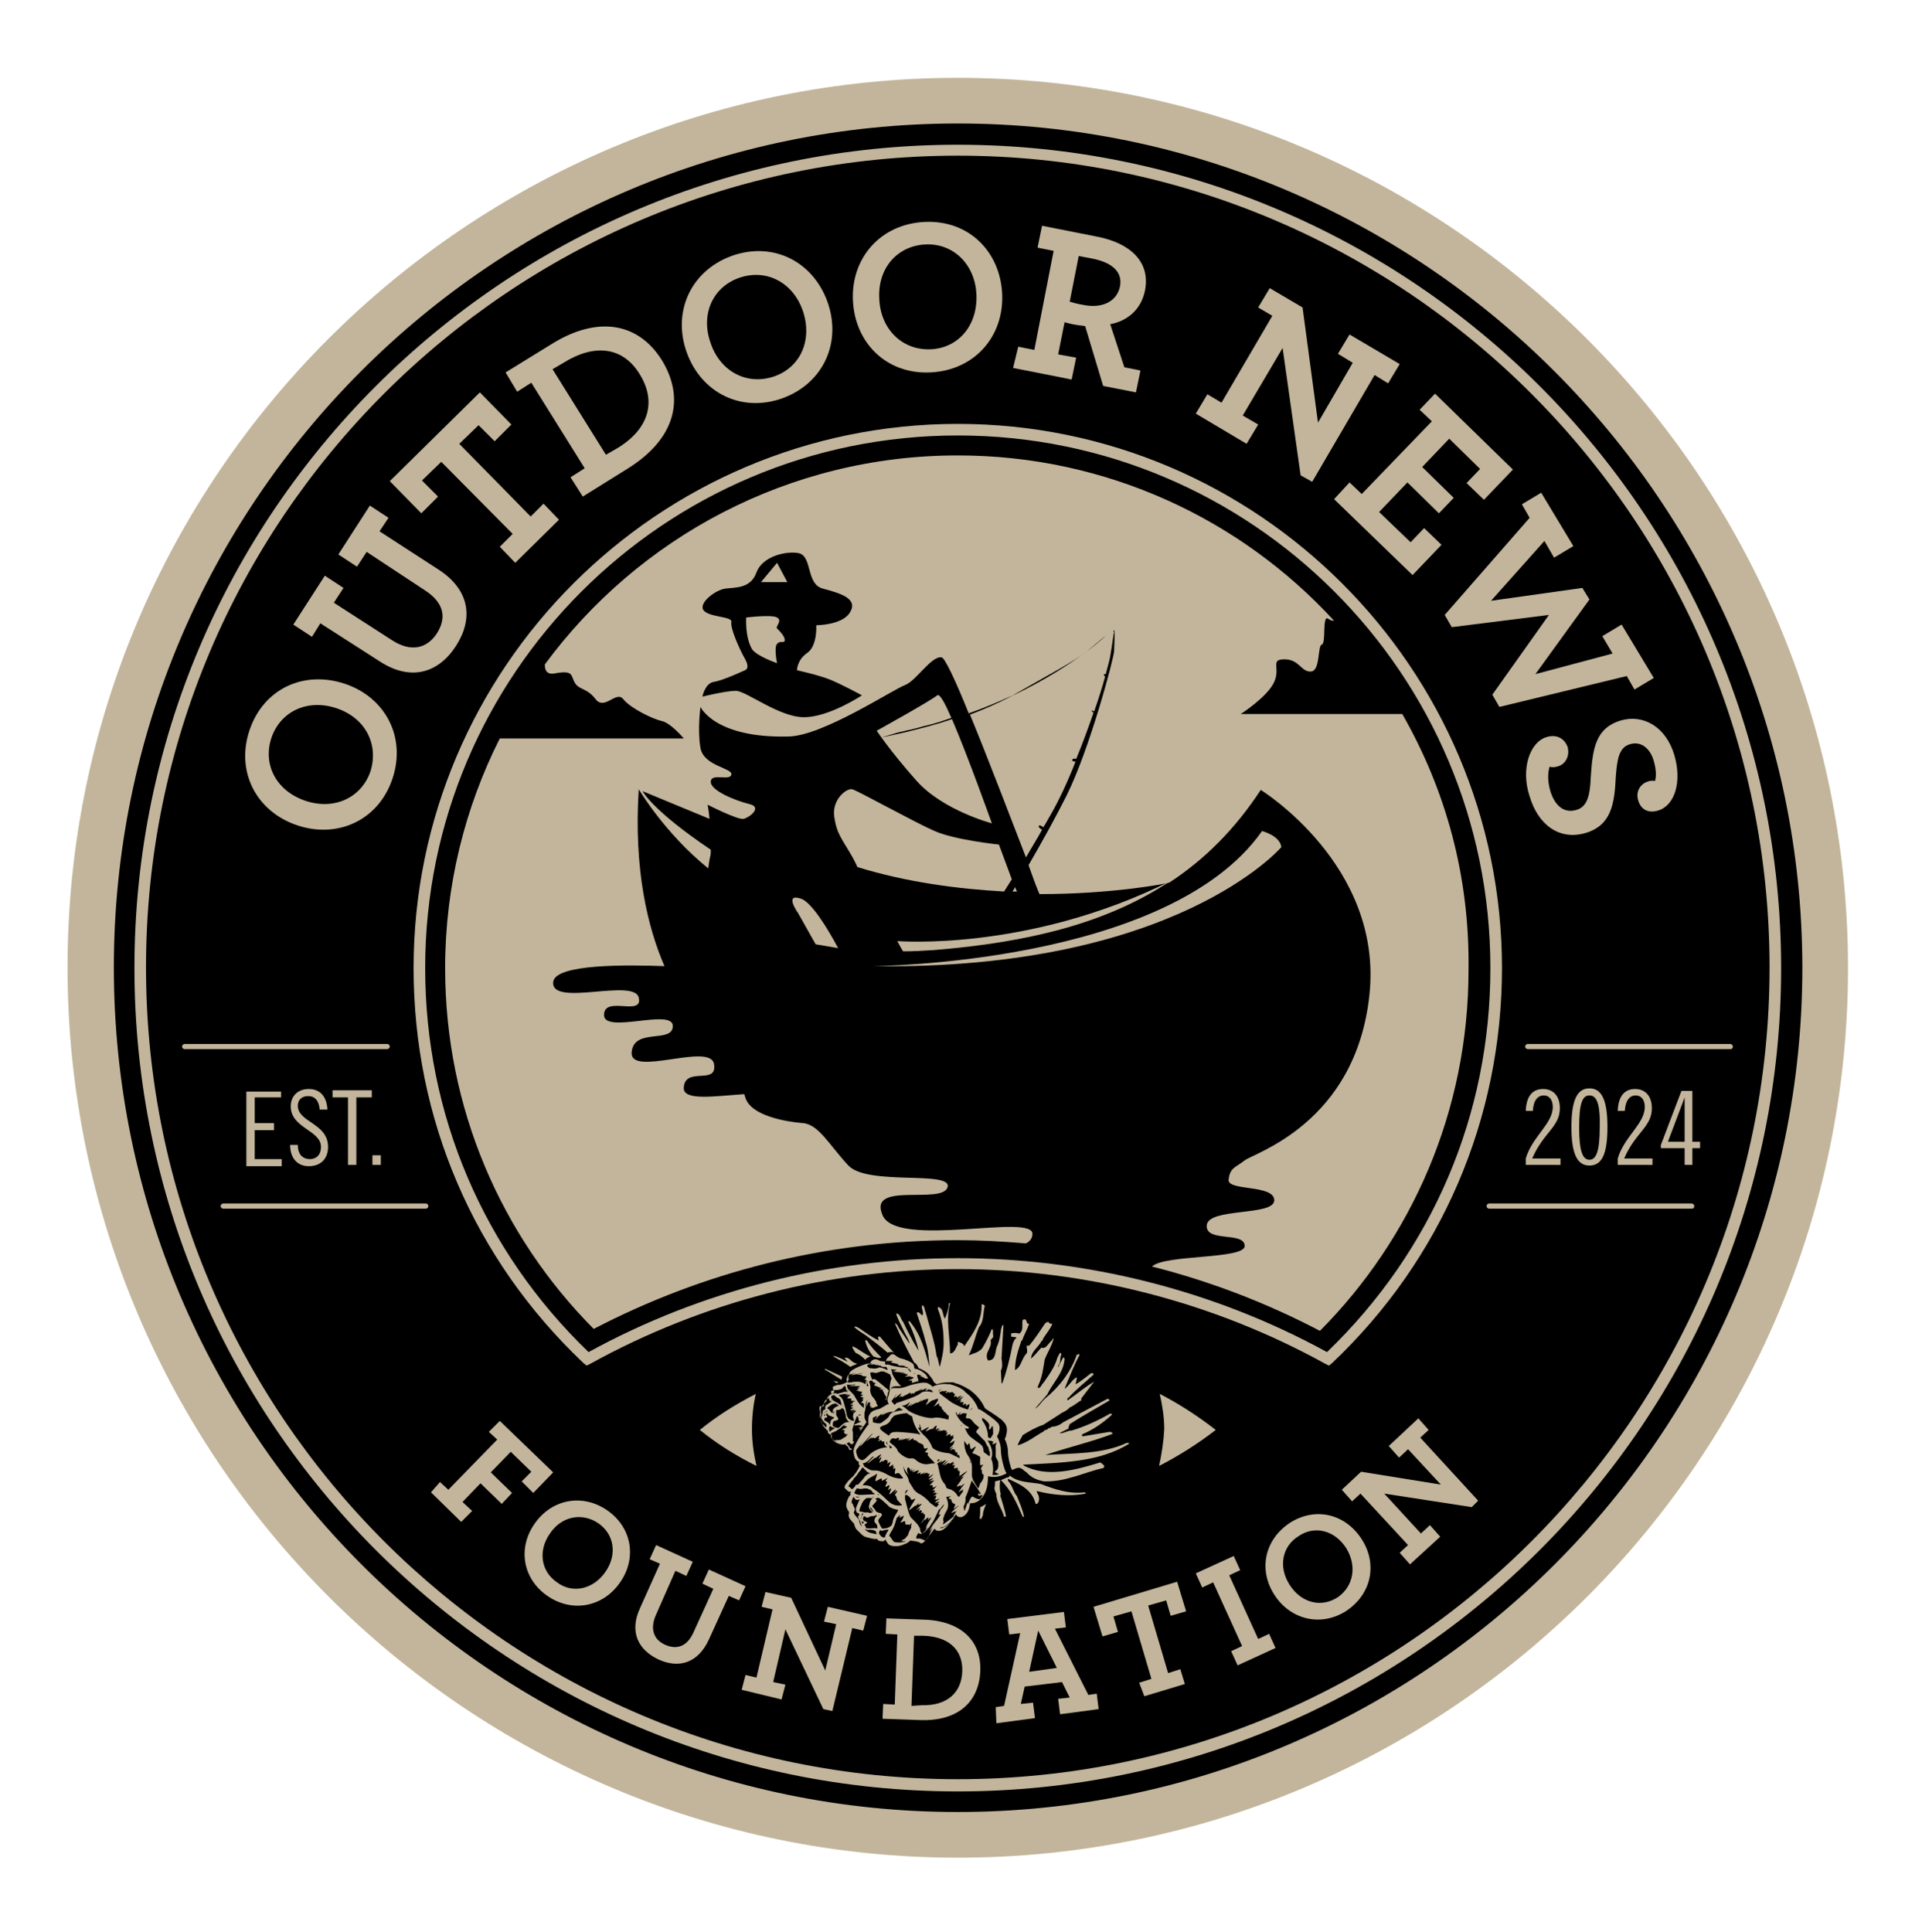<svg xmlns="http://www.w3.org/2000/svg" xmlns:xlink="http://www.w3.org/1999/xlink" id="Layer_1" x="0px" y="0px" viewBox="0 0 298.8 300.4" style="enable-background:new 0 0 298.8 300.4;" xml:space="preserve"><style type="text/css">	.st0{fill:#C2B59B;}	.st1{fill:none;}</style><g>	<circle cx="148.9" cy="150.5" r="134.8"></circle>	<path class="st0" d="M148.9,288.8c-76.3,0-138.4-62.1-138.4-138.4S72.6,12.1,148.9,12.1s138.4,62.1,138.4,138.4  S225.2,288.8,148.9,288.8z M148.9,19.2c-72.4,0-131.2,58.9-131.2,131.2c0,72.4,58.9,131.3,131.2,131.3  c72.4,0,131.3-58.9,131.3-131.3C280.1,78.1,221.2,19.2,148.9,19.2z"></path>	<path class="st0" d="M148.9,278.5c-70.6,0-128-57.4-128-128s57.4-128,128-128s128,57.4,128,128S219.5,278.5,148.9,278.5z   M148.9,24.2c-69.6,0-126.2,56.6-126.2,126.2c0,69.6,56.6,126.2,126.2,126.2c69.6,0,126.2-56.6,126.2-126.2  C275.1,80.9,218.5,24.2,148.9,24.2z"></path>	<g>		<path class="st0" d="M46.2,128.3c-6.3-2.1-9.6-8.3-7.4-14.8c2.2-6.5,8.5-9.3,14.8-7.2c6.3,2.1,9.6,8.3,7.4,14.8   C58.8,127.6,52.4,130.4,46.2,128.3z M52.3,110.1c-4.5-1.5-8.7,0.5-10.1,4.6c-1.4,4.2,0.8,8.3,5.3,9.8c4.5,1.5,8.7-0.5,10.1-4.6   C58.9,115.7,56.8,111.6,52.3,110.1z"></path>		<path class="st0" d="M59,102.8l-9.2-5.9L48.5,99l-2.9-1.9l4.9-7.6l2.9,1.9l-1.5,2.3l9,5.8c2.9,1.9,5.4,1.4,7-1   c1.6-2.5,1.1-4.8-1.8-6.7L57,85.8l-1.5,2.3l-2.9-1.9l4.9-7.6l2.9,1.9L59,82.6l9.1,5.9c5,3.2,5.5,7.7,2.8,11.9   C68.2,104.6,63.9,106,59,102.8z"></path>		<path class="st0" d="M77.7,85l2-2L68.6,71.8l-3,2.9l2.5,2.5l-2.6,2.6l-4.9-5l14-13.8l4.9,5l-2.6,2.6l-2.5-2.5l-3,2.9l11.1,11.3   l2-2l2.4,2.5l-6.8,6.7L77.7,85z"></path>		<path class="st0" d="M88.7,74.2l2.2-1.4l-8.3-13.3l-2.2,1.4l-1.8-3l7.3-4.5c7-4.3,13.3-3.3,17,2.6c3.6,5.9,2.2,12.2-5.4,16.9   l-6.9,4.3L88.7,74.2z M96.1,69.6c5-3.1,5.9-7.4,3.3-11.5c-2.6-4.2-7-4.7-11.8-1.7l-1.7,1l8.3,13.3L96.1,69.6z"></path>		<path class="st0" d="M106.6,54.3c-2-6.3,1.1-12.6,7.7-14.7c6.5-2,12.5,1.5,14.5,7.8c2,6.3-1.1,12.6-7.7,14.7   C114.6,64.1,108.6,60.6,106.6,54.3z M124.9,48.6c-1.4-4.5-5.5-6.8-9.7-5.5c-4.2,1.3-6.3,5.5-4.8,10c1.4,4.5,5.5,6.8,9.7,5.5   C124.3,57.3,126.3,53.1,124.9,48.6z"></path>		<path class="st0" d="M132.6,46.7c-0.3-6.6,4.3-11.9,11.2-12.2c6.8-0.3,11.7,4.6,12,11.2c0.3,6.6-4.3,11.9-11.2,12.2   C137.8,58.2,132.9,53.3,132.6,46.7z M151.8,45.8c-0.2-4.7-3.6-8-7.9-7.8c-4.4,0.2-7.5,3.7-7.2,8.5c0.2,4.7,3.6,8,8,7.8   C149,54.1,152,50.6,151.8,45.8z"></path>		<path class="st0" d="M158.3,53.9l2.5,0.5l3-15.4l-2.5-0.5l0.7-3.4l8.6,1.7c5.1,1,8.3,3.9,7.4,8.4c-0.6,2.9-2.7,4.7-5.4,5.2   l2.2,6.7l2.5,0.5l-0.7,3.4l-5.1-1l-2.8-9.3c-0.5-0.1-0.9-0.1-1.4-0.2c-0.7-0.1-1.4-0.3-1.8-0.4l-1,5l2.8,0.5l-0.7,3.4l-9.1-1.8   L158.3,53.9z M174.1,44.6c0.5-2.3-1.2-3.8-4.3-4.4l-2.1-0.4l-1.4,7.1c0.4,0.1,0.9,0.3,2.1,0.5C171.3,48,173.6,46.9,174.1,44.6z"></path>		<path class="st0" d="M199.4,54.1l-6.2,10.5l2.4,1.4l-1.8,3l-7.9-4.7l1.8-3l2.2,1.3l7.9-13.5l-2.2-1.3l1.8-3l5.1,3l2.4,17.9   l5.4-9.3L208,55l1.8-3l7.8,4.6l-1.8,3l-2.1-1.3l-9.7,16.6l-1.8-1L199.4,54.1z"></path>		<path class="st0" d="M209.8,75l1.9,1.8l10.9-11.3l-1.9-1.8l2.4-2.5L235.2,73l-4.5,4.7l-2.7-2.6l2.1-2.2l-4.8-4.7l-4.2,4.4l4.9,4.8   l-2.3,2.4l-4.9-4.8l-4.4,4.6l4.9,4.7l2.1-2.2l2.7,2.6l-4.5,4.7l-12.2-11.8L209.8,75z"></path>		<path class="st0" d="M237.8,80.5l-1.2-2.1l3-1.8l5,8.3l-3,1.8l-1.5-2.6l-8.3,9.3l14.2-2l1.1,1.8l-8.4,11.6l12-3.2l-1.6-2.7l3-1.8   l5,8.3l-3,1.8l-1.2-2.1l-19.8,4.8l-1.1-1.9l8.8-12.4l-15.1,1.9l-1.1-1.9L237.8,80.5z"></path>		<path class="st0" d="M240.4,114.6c1.6-0.5,2.8,0.2,3.3,1.5c0.4,1.5-0.4,2.7-1.4,3c-0.5,0.2-1,0.2-1.4,0.1c-0.3,1-0.3,2.3,0.1,3.7   c0.7,2.4,2.2,3.6,4.1,3c1.8-0.5,2.1-2.6,2.2-5c0.3-4.5,0.7-7.7,4.7-8.9c3.5-1,7,1,8.3,5.4c1.2,4.1,0.1,7.8-2.5,8.6   c-1.6,0.5-2.7-0.2-3.1-1.5c-0.5-1.5,0.4-2.7,1.5-3c0.5-0.2,0.8-0.1,1.1-0.1c0.2-0.7,0.2-1.7-0.2-3.1c-0.6-2.1-2.1-3.1-3.7-2.6   c-1.8,0.5-2,2.6-2.2,5c-0.2,4.3-0.7,7.6-4.7,8.8c-4.1,1.2-7.4-1.3-8.7-5.7C236.4,119.6,237.8,115.4,240.4,114.6z"></path>	</g>	<g>		<path class="st0" d="M68.4,230.4l1.3,1.2l7.6-7.8l-1.3-1.2l1.7-1.7l8.3,8l-3.1,3.2l-1.8-1.8l1.5-1.5l-3.2-3.1l-3.1,3.2l3.3,3.2   l-1.6,1.7l-3.3-3.2l-2.8,2.9l1.5,1.4l-1.7,1.7l-4.7-4.6L68.4,230.4z"></path>		<path class="st0" d="M83.1,236.9c2.6-3.8,7.4-4.8,11.3-2.1c3.9,2.7,4.6,7.5,2,11.2c-2.6,3.8-7.4,4.8-11.3,2.1   C81.2,245.4,80.5,240.6,83.1,236.9z M94.1,244.4c1.9-2.7,1.4-5.9-1.1-7.6c-2.5-1.7-5.7-1.1-7.5,1.6c-1.9,2.7-1.4,5.9,1.1,7.6   C89,247.8,92.2,247.1,94.1,244.4z"></path>		<path class="st0" d="M99.5,250l3.1-6.9l-1.6-0.7l1-2.2l5.7,2.6l-1,2.2l-1.7-0.8L102,251c-1,2.2-0.4,3.9,1.4,4.7   c1.8,0.8,3.4,0.3,4.4-1.9l3.1-6.8l-1.7-0.8l1-2.2l5.7,2.6l-1,2.2l-1.6-0.7l-3.1,6.8c-1.7,3.7-4.7,4.5-7.8,3.1   C99.2,256.5,97.8,253.7,99.5,250z"></path>		<path class="st0" d="M122.1,253.3l-1.9,8.2l1.9,0.4l-0.6,2.3l-6.2-1.5l0.6-2.3l1.7,0.4l2.5-10.6l-1.7-0.4l0.6-2.3l4,0.9l5.3,11.3   l1.7-7.2l-1.9-0.4l0.6-2.3l6.1,1.4l-0.6,2.3l-1.7-0.4l-3.1,12.9l-1.4-0.3L122.1,253.3z"></path>		<path class="st0" d="M137.3,264.9l1.8,0.1l0.4-10.9l-1.8-0.1l0.1-2.4l5.9,0.2c5.7,0.2,8.9,3.3,8.7,8c-0.2,4.8-3.5,7.9-9.6,7.6   l-5.6-0.2L137.3,264.9z M143.3,265.1c4,0.1,6.2-2,6.3-5.3c0.1-3.4-2.2-5.4-6.1-5.5l-1.4,0l-0.4,10.9L143.3,265.1z"></path>		<path class="st0" d="M154.8,265.4l1.3-0.2l2.5-11.3l-1.7,0.2l-0.3-2.4l8.8-1.1l0.3,2.4l-1.7,0.2l5.2,10.3l1.3-0.2l0.3,2.4l-6,0.8   l-0.3-2.4l1.8-0.2l-1.2-2.4l-5.8,0.7l-0.6,2.7l1.9-0.2l0.3,2.4l-6,0.8L154.8,265.4z M164.3,259.3l-2.9-5.8l-1.4,6.4L164.3,259.3z"></path>		<path class="st0" d="M177.1,261.6l1.9-0.6l-3.1-10.5l-2.8,0.8l0.7,2.4l-2.4,0.7l-1.4-4.6l13-3.9l1.4,4.6l-2.4,0.7l-0.7-2.4   l-2.8,0.8l3.1,10.5l1.9-0.6l0.7,2.3l-6.3,1.9L177.1,261.6z"></path>		<path class="st0" d="M191.4,256.7l1.7-0.8l-4.5-9.9l-1.7,0.8l-1-2.2l5.9-2.7l1,2.2l-1.7,0.8l4.5,9.9l1.7-0.8l1,2.2l-5.9,2.7   L191.4,256.7z"></path>		<path class="st0" d="M198.1,247.9c-2.5-3.9-1.5-8.6,2.5-11.2c4-2.5,8.6-1.3,11.1,2.6c2.5,3.9,1.5,8.6-2.5,11.2   C205.2,253,200.5,251.7,198.1,247.9z M209.3,240.7c-1.8-2.8-4.9-3.6-7.4-1.9c-2.6,1.6-3.2,4.8-1.4,7.6c1.8,2.8,4.9,3.6,7.5,1.9   C210.4,246.6,211,243.5,209.3,240.7z"></path>		<path class="st0" d="M215.2,232.2l5.7,6.2l1.4-1.3l1.6,1.8l-4.7,4.3l-1.6-1.8l1.3-1.2l-7.4-8l-1.3,1.2l-1.6-1.8l3-2.8l12.4,2   l-5.1-5.5l-1.4,1.3l-1.6-1.8l4.6-4.3l1.6,1.8l-1.3,1.2l9,9.8l-1,1L215.2,232.2z"></path>	</g>	<g>		<path class="st0" d="M43.7,169.5v1.1h-4.1v4h3v1.1h-3v4.5h4.2v1.1h-5.5v-11.6H43.7z"></path>		<path class="st0" d="M49.7,172.5c-0.1-1.2-0.6-2.1-1.8-2.1c-1,0-1.6,0.6-1.6,1.5c0,2.6,4.7,2.7,4.7,6.4c0,1.8-1.1,3-3,3   c-1.8,0-2.9-1.3-2.9-3.3h1.2c0,1.4,0.7,2.2,1.9,2.2c1,0,1.7-0.7,1.7-1.9c0-2.6-4.7-2.9-4.7-6.3c0-1.6,1.1-2.7,2.8-2.7   c1.7,0,2.8,1.1,2.9,3.2H49.7z"></path>		<path class="st0" d="M57.8,169.5v1.1h-2.4v10.5h-1.3v-10.5h-2.4v-1.1H57.8z"></path>		<path class="st0" d="M59.2,179.6v1.5h-1.3v-1.5H59.2z"></path>	</g>	<g>		<path class="st0" d="M237.2,181.1v-1c1-3.4,4.2-5.4,4.2-8c0-1.2-0.6-1.8-1.4-1.8c-0.9,0-1.6,0.7-1.7,2.4h-1.1   c0.1-2.6,1.3-3.4,2.7-3.4c1.5,0,2.6,1,2.6,3c0,2.9-2.6,3.8-4.3,7.8h4.4v1H237.2z"></path>		<path class="st0" d="M247.1,181.2c-1.9,0-2.8-1.8-2.8-6c0-4.2,0.9-6,2.8-6c1.9,0,2.8,1.8,2.8,6C249.9,179.5,249,181.2,247.1,181.2   z M247.1,170.3c-1.1,0-1.6,1.2-1.6,5c0,3.8,0.6,5,1.6,5s1.6-1.2,1.6-5C248.8,171.5,248.2,170.3,247.1,170.3z"></path>		<path class="st0" d="M251.5,181.1v-1c1-3.4,4.2-5.4,4.2-8c0-1.2-0.6-1.8-1.4-1.8c-0.9,0-1.6,0.7-1.7,2.4h-1.1   c0.1-2.6,1.3-3.4,2.7-3.4c1.5,0,2.6,1,2.6,3c0,2.9-2.6,3.8-4.3,7.8h4.4v1H251.5z"></path>		<path class="st0" d="M263.1,169.5v8h1.2v1h-1.2v2.6h-1.2v-2.6h-3.7v-0.5l3.2-8.4H263.1z M259.3,177.5h2.6v-6.9h0L259.3,177.5z"></path>	</g>	<path class="st0" d="M60.2,163.1H28.7c-0.2,0-0.4-0.2-0.4-0.4s0.2-0.4,0.4-0.4h31.5c0.2,0,0.4,0.2,0.4,0.4S60.4,163.1,60.2,163.1z"></path>	<path class="st0" d="M66.2,187.9H34.7c-0.2,0-0.4-0.2-0.4-0.4s0.2-0.4,0.4-0.4h31.5c0.2,0,0.4,0.2,0.4,0.4S66.4,187.9,66.2,187.9z"></path>	<path class="st0" d="M269,163.1h-31.5c-0.2,0-0.4-0.2-0.4-0.4s0.2-0.4,0.4-0.4H269c0.2,0,0.4,0.2,0.4,0.4S269.3,163.1,269,163.1z"></path>	<path class="st0" d="M263,187.9h-31.5c-0.2,0-0.4-0.2-0.4-0.4s0.2-0.4,0.4-0.4H263c0.2,0,0.4,0.2,0.4,0.4S263.3,187.9,263,187.9z"></path>	<g>		<g>			<path class="st0" d="M132.9,211.9c-0.6-0.2-0.9-1-1.6-0.8l0.5,0.6c-0.7-0.3-1.5-0.8-2.2-0.9v0.1c0.9,0.5,1.8,1,2.6,1.6    c0.3-0.2,0.7-0.3,1.1-0.5C133.1,212,133,211.9,132.9,211.9z"></path>			<path class="st0" d="M129.6,214.7c0.1,0.1,0.3,0.2,0.4,0.3c0.1,0,0.3-0.1,0.4-0.1C130.2,214.8,129.8,214.7,129.6,214.7z"></path>			<path class="st0" d="M152.3,236c0,0.2,0.2,0.1,0.3,0.1c0-0.2,0.1-0.3,0.2-0.5c0-0.7,0.3-1.2,0.5-1.8c-0.3,0.2-0.6,0.4-0.9,0.5    C152.4,234.8,152.4,235.4,152.3,236z"></path>			<path class="st0" d="M135.3,210.9c-0.8-0.4-1.5-0.9-2.3-1.4c-0.2,0-0.3-0.3-0.5-0.1c0.1,0.3,0.3,0.6,0.5,0.9    c0.6,0.3,1.1,0.6,1.5,1.1C134.7,211.1,135,211,135.3,210.9z"></path>			<path class="st0" d="M130.9,214c-0.9-0.4-1.7-0.8-2.6-1.2l-0.1,0.1c0.9,0.5,1.8,1.1,2.6,1.6C130.9,214.3,130.9,214.2,130.9,214z"></path>			<path class="st0" d="M136.5,211.1l0.4,0c0,0,0.1-0.1,0.1-0.1c-0.8-0.8-1.6-1.6-2.2-2.6c-0.1,0-0.2-0.1-0.3,0    c0.2,0.9,0.6,1.7,1.3,2.5c0.1,0,0.3,0.1,0.4,0.1C136.3,211,136.4,211.1,136.5,211.1z"></path>			<path class="st0" d="M139,210.3C139,210.3,139,210.3,139,210.3c-0.8-0.8-1.5-1.7-2.2-2.5l-0.3,0c0,0.2,0.1,0.5,0.1,0.6    c-1-0.5-2-1.2-3-1.9c-0.3-0.1-0.5-0.4-0.8-0.2c0.5,0.5,1.2,0.9,1.8,1.3c1.2,0.9,2.4,1.8,3.4,2.7c0.1-0.1,0.3-0.1,0.5-0.1    C138.6,210.1,138.8,210.2,139,210.3z"></path>			<path class="st0" d="M170.9,227.4c-3.6,1.1-8.2,2.4-11.8,0.4v-0.1c5.6-0.3,11.8-0.3,16.5-3.3c-0.1,0-0.2-0.1-0.4-0.1    c-3.8,1.8-8.3,1.6-12.7,1.9c3.5-1.2,7.1-2,10.5-3.3c-0.1-0.2-0.3-0.3-0.5-0.3l-4.2,0.7l-0.1-0.1c0-0.1,0.1-0.1,0-0.2    c1.7-0.7,3.3-1.8,4.7-3.1c-0.1-0.1-0.2-0.2-0.4-0.1c-1.9,1.1-3.9,2-5.9,2.6c-0.7,0-1.3,0.5-1.9,0.4l1.4-0.7    c0-0.2,0.1-0.5,0.2-0.7c2-1.3,4.2-2.5,6.2-3.7c-0.1-0.1-0.1-0.3-0.4-0.2l-6.8,3.6c-0.5,0.4-1.1,0.7-1.8,0.7v0l-0.1,0.1    c-0.1,0-0.2,0.2-0.4,0.1c-0.1,0.3-0.5,0.3-0.7,0.4v0.1c-1.3,0.7-2.6,1.8-4.1,2.2c0.2-0.6,0.5-1,0.8-1.6c1-0.6,2-1.2,3.2-1.6    l2.5-1.6c0.5-0.4,1.1-0.5,1.6-1.1c0.6-0.2,1.2-0.8,1.8-1.1l0-0.3l2-2.6c-1.4,0.8-2.8,2-4.1,2.9l-0.1-0.1c0.1-0.1,0-0.4,0.3-0.3    v-0.1c1.1-1.2,2.5-2.3,3.8-3.5v-0.1c-0.1-0.1-0.2-0.2-0.4-0.1c-0.8,0.6-1.6,1.3-2.4,1.7c0.1-0.4,0.2-0.7,0.2-1.1    c-0.8,0.4-1.2,1.4-1.9,1.8c0.7-1.7,1.4-3.5,2.3-5.2v-0.2c-0.1,0-0.2,0.1-0.4,0.1c-0.9,2.6-2.6,4.9-4.9,6.8    c-0.6,0.5-0.9,1.2-1.6,1.6l0,0l1.9-2.2c0.9-1.9,2.6-3.4,2.7-5.6c-0.1-0.1-0.1-0.1-0.2-0.2l-0.8,1.5c-0.1,0,0-0.1,0-0.2    c0.5-0.5,0.2-1.2,0.5-1.7l-0.1-0.3c-0.3,0.1-0.3,0.5-0.5,0.7c-0.4,1.5-1.3,2.7-2.2,4c-0.3,0.2-0.3,0.7-0.8,0.8    c0-0.1-0.1-0.1-0.1-0.2c0,0,0-0.1,0.1,0l0-0.2c0.6-1.2,0.8-2.7,1-4c0.4-1.1,1.1-2.1,1.4-3.3h-0.1c-0.1,0.1-0.1,0.2-0.2,0.3    c-0.5,0.4-0.9,1.4-1.6,1.1c-0.5,0.5-1,1.2-1.6,1.7c0-1,1-1.7,1.5-2.5c0-0.2,0.5-0.4,0.3-0.5c0.5-0.8,1.2-1.6,1.5-2.4    c-0.2,0-0.5,0-0.6-0.3c-0.2,0-0.3,0.1-0.5,0.2c-0.8,1.2-1.6,2.4-2.5,3.5h-0.4c0,0.4,0.2,0.9,0,1.2c-0.8,0.8-0.8,2.1-1.8,2.6    c0-1.7,0.5-3.1,1-4.6h0.1c0.3-0.9,0.8-1.7,1.1-2.6c-0.6,0.1-0.2-1-1-0.6c-0.2,0.7,0.2,1.6-0.5,2.1l-0.2,0c-0.2-0.1-0.8-0.1-1.1,0    v0.5l0.8,0.1v0.1c-0.3,0.2-0.5,0.7-0.6,1.1c-0.4,2.1-0.9,4.1-1.6,6l-0.1-0.1l-0.1-1.9c0.3-0.6,0.2-1.3,0.1-1.9l0.3-5.2h-0.1    c-0.2,0.2-0.2,0.5-0.3,0.8c-0.1,0.9-0.2,1.5-0.5,2.3c-0.5,0.8-0.1,2.4-1.5,2.4c-0.7-1.2,0.7-1.9,0.4-3.1c0.1-0.3,0.5-0.4,0.4-0.8    c-0.1-0.3,0.1-0.9-0.2-1c-0.4,1-0.9,2-1.5,3c-0.6,0.7-1.4,0.8-2.1,1.1c0.7-1.4,1-2.9,1.6-4.4c0.8-0.9,0.6-2.2,0.9-3.3    c-0.1-0.1-0.3-0.3-0.5-0.2c0.1,2.6-1.4,4.6-2.7,6.5c-0.1-0.5-0.7-0.6-1-0.7l0,0.4c-0.3,0.5-0.5,1.4-1.2,1.4c0-2.6-0.7-5.3,0-7.8    l-0.2,0c0,0.8-0.3,1.7-0.6,2.4c-0.4-0.5-0.2-1.7-1.1-1.8v0.3c0.7,1.7,0.9,3.4,0.9,5.3c0,1.3-0.3,2.5-0.6,3.7    c-0.2-0.5-0.2-1.2-0.5-1.7c-0.3-2.3-1.1-4.5-1.7-6.8c-0.2-0.3-0.1-0.9-0.5-1.1c-0.3,0.5,0.3,1,0,1.6c-0.3-0.1-0.5-0.7-0.9-0.4    c0.5,1.5,1,2.9,1.4,4.5c0.4,1.2,0.5,2.6,0.6,3.9c-0.7-2.5-1.3-5-3.1-7.1c-0.1,0-0.2,0-0.2,0.1c0.7,1.4,1.3,3,1.6,4.5    c-0.9-1.5-1.7-3-2.4-4.5c-0.4-0.4-0.4-1.3-1.1-1.3c0.3,1,0.8,1.8,1.2,2.7c0.3,0.7,0.8,1.3,0.9,2l-1.7-2.5    c-0.1-0.3-0.3-0.6-0.6-0.7c0.9,2.1,1.9,4.1,3,6.1c0.2,0.1,0.4,0.3,0.5,0.5c0.1,0.1,0.1,0.2,0.2,0.4c0.3,0.1,0.8,0.3,1.3,0.7    c0.1,0.1,0.2,0.1,0.2,0.2c0,0,0,0,0.1,0.1l0.4,0.5c0.1,0.1,0.1,0.2,0.2,0.3l0.2,0.4c0.1,0.1,0.3,0.2,0.4,0.3    c0.3-0.1,1-0.3,1.8-0.3c0.2,0,0.4,0,0.6,0l0.1,0c0.1,0,0.2,0,0.3,0.1c0.1,0,0.2,0.1,0.4,0.1l0.5,0.2c0.5,0.2,1,0.5,1.5,0.8    c0.2,0.1,0.3,0.3,0.5,0.4c0.8,0.7,1.4,1.5,1.8,2.4c0,0,0.1,0,0.1,0.1c0.3,0.2,1.6,1,2.5,1.7c0.3,0.3,0.5,0.5,0.6,0.7    c0.3,0.5,0.3,1.1,0.1,1.8c0,0.1-0.1,0.3-0.2,0.5c0.2,0.4,0.5,1.2,0.5,2c0,0.8,0.3,2.1,0.6,2.8c0.3,0,0.6-0.3,1-0.3    c0.5-0.1,0.9,0.5,1.3,0.7c0.7,0.8,1.6,1.2,2.7,1.4c3.4,0.1,6.2-1.4,9.3-2.1c0-0.1,0-0.2,0.1-0.3    C171.3,227.5,171.1,227.3,170.9,227.4z"></path>			<path class="st0" d="M155.6,230.1c1.7,1.7,2.5,3.7,3.4,5.7c0.1,0,0.2,0,0.2,0c-0.2-1.1-0.7-2.2-1.1-3.2c-0.6-0.7-0.7-1.7-1.4-2.4    v-0.3c1.8,0.8,3.8,1.7,4.3,3.9h0.2c0.3-0.2,0.4-0.7,0.3-1.1c0-0.3-0.4-0.7-0.3-0.9c2.3,0.6,5.1,0.9,7.6,0.4    c0-0.2-0.1-0.1-0.2-0.2c-2.5,0.3-4.7-0.5-6.8-1.3c-1.7-0.3-3.5-0.2-4.8-1.3c-0.1,0.1-0.1,0.2-0.3,0.3    C156.6,229.6,156.2,229.9,155.6,230.1z"></path>			<path class="st0" d="M154.6,231.3C154.7,231.3,154.7,231.3,154.6,231.3c0,0.4,0.2,0.7,0.3,1c0,1.3,0.9,2.3,1.2,3.5    c0.1,0,0.2,0,0.3-0.1c-0.2-1-0.5-1.9-0.8-2.9c-0.2-0.3,0.1-0.6-0.1-0.8c-0.1-0.7-0.1-1.3,0-1.9c-0.3,0.1-0.5,0.1-0.8,0.2    C154.7,230.6,154.7,231,154.6,231.3z"></path>		</g>		<g>			<g>				<path class="st0" d="M156.4,229.1c0.1,0,0.1-0.1,0-0.2c-0.3-0.5-0.8-2.4-0.8-3.5c0-1-0.5-1.9-0.6-2.1c0.1-0.2,0.3-0.5,0.3-0.7     c0.2-0.5,0.1-1-0.1-1.3c-0.1-0.1-0.3-0.3-0.5-0.5c-0.8-0.7-2.2-1.6-2.4-1.7c-0.1,0-0.1,0-0.2,0c0,0,0,0,0,0     c-0.3-0.8-0.8-1.7-1.8-2.5c-0.1-0.1-0.3-0.2-0.4-0.4c-0.8-0.6-1.5-0.8-2.2-1c-0.1,0-0.2-0.1-0.2,0c0,0,0,0,0,0     c-1.4-0.2-2.3,0.3-2.4,0.3c0,0-0.1,0.1-0.1,0.1c-0.3-0.3-0.6-0.5-0.9-0.6c-0.6-0.2-2.3,0.2-3.3,0.6c-0.6,0.2-1,0.2-1.3,0.2     c-0.2,0-0.4,0-0.6,0c-0.5,0-0.6,0.4-0.7,0.9c0,0.2-0.1,0.4-0.2,0.6c-0.1,0.4,0,0.7,0.2,1l-0.1,0c0,0,0,0-0.1,0l-1.2,0.7     c0,0,0,0,0,0c-0.3,0.1-0.5,0.1-0.7,0.2c-0.8,0.2-1.1,0.9-1.1,1.3c0,0.3,0,0.8,0,0.8c0,0.1,0,0.1,0.1,0.2c0,0,0,0,0.1,0     c-0.1,0-0.1,0-0.1,0c0,0-0.1,0-0.1,0c0,0-0.1,0-0.1,0.1c0,0,0,0-0.1,0.1h0l0,0c-0.4,0.6-2.3,3.1-2.1,4.1     c0.1,0.8,0.3,1.3,0.9,1.5c-0.1,0-0.1,0.1-0.1,0.2c0,0.2,0.1,0.3,0.2,0.4c0,0,0,0,0,0c0,0-0.1,0.1-0.1,0.1c0,0,0,0,0,0     c0,0-0.1,0.3-0.5,0.9c-0.3,0.4-0.5,0.7-0.8,0.9c-0.1,0.1-0.2,0.2-0.3,0.3l-0.1,0.1c-0.3,0.4-0.6,0.7-0.6,1     c0,0.2,0.2,0.3,0.3,0.4c0.2,0.2,0.4,0.4,0.6,0.3c0,0,0.1,0,0.1,0c-0.1,0.2-0.1,0.3-0.1,0.3c0,0,0,0.1,0,0.1c0,0,0,0.1,0.1,0.1     c-0.1,0-0.1,0.1-0.2,0.1l0,0c-0.1,0.1-0.7,1.2-0.5,1.8c0.1,0.3,0.2,0.5,0.3,0.6c0.1,0.1,0.1,0.2,0.1,0.3c0,0,0,0.1,0,0.1     c-0.1,0.2-0.1,0.4,0.1,0.8c0.4,0.5,0.6,0.7,0.7,0.8c0,0,0,0.1,0,0.1c0.1,0.2,0.1,0.6,0.6,1c0.1,0.1,0.2,0.2,0.3,0.3     c0.4,0.4,0.6,0.6,1.1,0.7c1.1,0.3,1.4,0.3,1.5,0.2c0.2,0.3,0.4,0.4,0.8,0.4c0.2,0,0.4,0,0.4-0.1c0.1-0.1,0.1-0.2,0.1-0.3     c0,0,0,0.1,0,0.1c0.1,0.1,0.1,0.2,0.2,0.3c0.1,0.2,0.3,0.5,0.5,0.6c0.4,0.2,1.4,0.3,2.2-0.1c0.6-0.2,0.8-0.4,1-0.6     c0,0,0,0,0.1,0c0.1,0,0.5,0.1,0.7,0.1c0.1,0,0.8,0.2,0.8,0.3c0,0,0.1,0.1,0.2,0c0.3,0,0.8-0.7,1.1-1.1c0.2-0.3,0.4-0.5,0.6-0.8     c0.1-0.1,0.2-0.2,0.3-0.4c0,0,0,0,0,0c0,0.1,0,0.1,0.1,0.2c0.2,0.2,0.7,0.3,1.2,0c0.5-0.3,0.8-0.7,1.1-1.1l0.1-0.1     c0.2-0.3,0.6-0.9,0.8-1.2c0.1,0.2,0.2,0.3,0.2,0.3c0,0,0.1,0,0.2,0.1l0,0l0,0c0.2,0.1,0.5,0.1,0.8-0.1c0.5-0.3,0.9-0.9,1-2     c0.3,0,1,0,1.6-0.6c0.8-0.7,1.2-1.9,1.2-3.6C155.2,229.9,156.3,229.1,156.4,229.1z M149.8,234.2L149.8,234.2     c0.4-0.7,0.3-1.2,0.3-1.4c0.3-0.6,0.7-1.9,1-2.7c0,0.1,0.1,0.3,0.2,0.4c0.3,0.3,1.1,1.6,1.1,1.6c0,0,0,0,0,0c0,0,0.1,0,0.1,0     c-0.3,0.5-0.3-0.1-0.3-0.1s-0.2,0.4-0.1,0.5c0.1,0.1,0.7-0.1,0.7-0.1s-0.2,0.4-0.4,0.6c-0.1,0.2-0.9-0.1-1.1-0.3     c-0.2-0.2-0.5,0.4-0.5,0.4s-0.3,0.6-0.3,0.7c0,0-0.1-0.2-0.1-0.2s-0.3,0.9-0.4,1.2C149.9,235.1,149.8,234.2,149.8,234.2z      M150.4,224.7c0,0,0.2-0.4,0.3-0.3c0.1,0.1,0.1,0.9,0.3,0.9c0.1,0,0.5-0.4,0.7-0.4c0,0,0,0,0,0c0,0,0,0.1-0.1,0.2     c-0.3,0.7-0.5,0.7-0.4,0.8c0.1,0.1,0.5,0.2,0.5,0.2l0.7,0.4c0,0-0.1,1.3,0,1.3c0.1,0,0.6-0.2,0.4,0c-0.2,0.2-0.3,0.5-0.3,0.6     c0.1,0.1,0.1,0.1,0.1,0.1c0.1,0.1,0,0.7,0.2,0.7s0.1,0.3,0.1,0.5c0,0.2-0.3,0.7-0.5,0.9c-0.1,0.2-0.2,0.6-0.3,0.8     c0,0,0-0.1-0.1-0.1c-0.3-0.5-0.9-1.3-0.9-1.9c0-0.2,0-0.4,0-0.7c0-0.7,0.1-1.4-0.6-2.4c-0.5-0.7-0.6-1.6-0.6-2.3L150.4,224.7z      M148.7,225.8c0.3-0.1,0,0.6,0.2,0.4c0.2-0.2,0.3,0.4,0.3,0.4l0,0.1c-0.2-0.1-0.4-0.2-0.6-0.3c-0.5-0.2-0.9-0.5-1.3-0.5     c-1-0.1-1.8-0.4-2.2-0.7c-0.2-0.1-0.2-0.3-0.3-0.5c-0.2-0.4-0.4-0.9-1.2-1.6c-0.4-0.4-0.7-0.8-0.9-1.2c0.2,0.1,0.3,0.1,0.3,0     c0-0.1-0.2-0.7,0-0.4c0.2,0.4,0,0.6,0.2,0.4c0.2-0.2-0.4,0.8,0.3,0.4c0.7-0.4,0.9-0.5,0.9-0.4c0,0.1-1.1,1,0,0.4     c0.5-0.2,0.6-0.2,0.6-0.2c0.3-0.3,0.7-0.7,0.6-0.3c-0.1,0.4-0.2,0.5-0.1,0.4c-0.1,0.1-0.2,0.2,0.1,0c0.5-0.3,0.4-0.1,0.4-0.1     c-0.2,0.2-0.5,0.6-0.1,0.3c0.7-0.4-0.3,0.5,0.2,0.1c0.6-0.3-0.1,0.1,0.4-0.1c0.5-0.2,0.3,0.1,0.6,0s-0.3,0.5,0.1,0.3     c0.4-0.2-0.4,0.7,0,0.5c0.3-0.3,0.1-0.1,0.4-0.2c0.3-0.2,0.1,0.3,0.2,0.3c0.1,0,0.6-0.4,0.4-0.1c-0.2,0.2,0,0.2,0.1,0.2     c0.1,0-1.2,1.4-0.3,0.8c0.9-0.6,0,0.4,0.3,0.2c0.3-0.2-1.3,1.3-0.4,0.7c0.9-0.7-0.7,0.8,0,0.3c0.7-0.4,0.2,0.2,0.5,0     s-0.1,0.4,0.1,0.3c0.2-0.2,0.1,0.1,0.1,0.1S148.5,225.9,148.7,225.8z M149.5,221.7c0,0-0.1,0-0.1-0.1c0,0,0-0.1,0-0.1     C149.4,221.5,149.5,221.6,149.5,221.7C149.5,221.6,149.5,221.6,149.5,221.7C149.5,221.7,149.5,221.7,149.5,221.7z M147.7,221.2     c0,0,0.1,0,0.2,0.1C147.8,221.2,147.7,221.2,147.7,221.2z M143.1,223C143.1,223,143,223,143.1,223L143.1,223     c-0.1,0-0.2,0-0.5-0.1c-1.4-0.2-3.6-0.4-3.9-0.2c-0.3,0.1-0.4,0.3-0.5,0.5c-0.3-0.2-1.1-0.7-1.3-1c-0.1-0.1-0.1-0.2-0.1-0.2     c0-0.1,0.2-0.3,0.9-0.5c0.4-0.2,0.7-0.5,0.8-0.8c0.1-0.2,0.3-0.4,0.5-0.6c0.4-0.2,1.5-0.4,2-0.4c0.2,0.2,0.6,0.4,0.8,0.5     C142,221.5,142.7,222.5,143.1,223z M142,220.1C142,220.1,142,220.1,142,220.1C142,220.1,142.1,220.1,142,220.1     C142.1,220.1,142,220.1,142,220.1z M138.6,225.1c0,0-0.1,0.1-0.3,0c0,0,0,0,0,0c0-0.2,0-0.5-0.4-0.6c-0.1,0-0.1-0.1-0.1-0.1     c0-0.1,0-0.2,0.1-0.3c0,0.2,0,0.3,0.1,0.4c0,0,0,0,0,0c0.1,0.1,0.4,0.3,0.7,0.5c0,0,0,0,0,0C138.7,225,138.6,225,138.6,225.1z      M137.9,230.4c0.1,0.1-0.7,1.1,0.1,0.6c0.8-0.5-0.4,1.1,0.3,0.5c0.8-0.6-0.8,1.7,0.5,0.4c1.3-1.2-0.6,1.2,0.1,0.3     c0.8-0.9,0.5-0.2,0.5-0.2s-0.4,0.4-0.2,0.5c0.2,0.1,0.2,0.6,0.3,0.7c0.1,0.1,0.1,0.1,0.3,0.3c0.1,0.1,0.2,0.3,0.4,0.4     c0,0,0,0.1,0,0.1c-0.4,0.1-1.3,0.2-2.2-0.7c-1.1-1.1-1.8-1.6-2.3-1.9l-0.2-0.2c-0.4-0.3-0.9-0.3-1.2-0.3c-0.1,0-0.2,0-0.2,0     c0.2-0.3,0.5-0.6,0.9-1l1-0.6c0,0-0.9,0.9-0.4,0.4c0.2-0.2,0.5-0.4,0.7-0.6c0,0,0,0,0,0c0.2,0.2-0.7,1.6,0.2,1     c0.9-0.6,0.5,0.1,0.6,0.1c0.2,0,1.2-0.7,0.8-0.3S137.8,230.3,137.9,230.4z M136.5,229.1c0.1-0.1,0.1-0.1,0.1-0.1c0,0,0,0,0,0     c0,0,0,0,0,0C136.6,229,136.5,229.1,136.5,229.1z M135.8,232.7c0,0,0,0.1,0,0.1c-0.2-0.1-0.3-0.1-0.5-0.1     C135.4,232.7,135.6,232.7,135.8,232.7C135.8,232.7,135.8,232.7,135.8,232.7z M134.1,235.5C134.1,235.5,134.1,235.5,134.1,235.5     c0,0.1-0.3,0.4-0.2,0.7c-0.1-0.1-0.1-0.2-0.1-0.2c0.2-0.3,0.2-0.5,0.2-0.6c0,0,0,0,0-0.1c0.1,0,0.2,0,0.3,0     C134.1,235.4,134.1,235.5,134.1,235.5z M133.9,235c-0.3,0-0.3-0.1-0.3-0.1c0,0,0-0.2,0.1-0.4c0-0.1,0.1-0.3,0.2-0.5     c0.2-0.7,0.7-1,0.8-1.1c0.1,0,0.6-0.1,1,0.1c0,0,0,0,0,0c0,0,0,0-0.1,0c-0.3,0.2-0.4,0.7-0.5,1.1c-0.1,0.4,0.3,0.8,0.6,1     c-0.1,0-0.3,0.1-0.4,0.1c-0.1,0-0.2,0-0.4-0.1C134.6,235.2,134.3,235.1,133.9,235z M134.1,236.9     C134.1,236.9,134.1,236.8,134.1,236.9c-0.1-0.1-0.1-0.3-0.1-0.3c0-0.1,0-0.1-0.1-0.2c0,0,0,0,0,0c0.1,0.1,0.3,0.2,0.4,0.2     C134.3,236.7,134.2,236.8,134.1,236.9z M134.3,235.7c0,0,0.1,0,0.4,0.2c0.1,0.1,0.3,0,0.5-0.1c0.2-0.1,0.3-0.1,0.5-0.1     c0.2,0,0.3-0.1,0.4-0.1c0.1,0,0.1-0.1,0.2-0.1c0,0,0,0,0,0c0,0,0,0.1,0,0.1c0,0.1,0,0.1-0.1,0.2c-0.1,0.1-0.1,0.1-0.2,0.3     c-0.1,0.4-0.1,0.5,0.2,0.8c0.2,0.1,0.2,0.6,0.2,0.7c0,0,0,0,0,0c0,0-0.1,0-0.1,0c0,0-0.1,0-0.1,0c-0.2-0.1-0.4,0-0.8,0     c-0.1,0-0.2,0-0.4,0c-0.3,0-0.4,0-0.4-0.2c0-0.1-0.1-0.2-0.2-0.3c0-0.1,0.1-0.2,0.2-0.2c0.1-0.1,0.2-0.1,0.2-0.2     c0,0,0-0.1-0.1-0.1c-0.1,0-0.1-0.1-0.2-0.1c-0.1,0-0.2-0.1-0.3-0.2C134.1,236.1,134.2,235.9,134.3,235.7z M136.4,238     C136.4,238,136.4,238,136.4,238C136.4,238,136.3,238,136.4,238C136.4,238,136.4,238,136.4,238z M136.8,237.5     C136.8,237.5,136.8,237.5,136.8,237.5C136.8,237.5,136.8,237.5,136.8,237.5C136.8,237.5,136.8,237.5,136.8,237.5z M136.6,236.2     L136.6,236.2c0.3-0.4,0.5-0.5,0.5-0.7c0-0.1,0-0.1-0.1-0.2c-0.1-0.1-0.2-0.1-0.3-0.1c-0.2-0.1-0.5-0.1-0.6-0.4     c-0.1-0.2-0.3-0.4-0.4-0.5c0-0.1-0.1-0.1-0.1-0.2c0,0,0,0,0.1-0.1c0.4-0.4,0.6-0.7,0.6-0.7c0-0.1,0-0.2-0.1-0.2     c-0.1,0-0.1-0.1-0.1-0.1c0.1-0.1,0.4-0.2,0.6-0.1c0.2,0.1,0.9,0.7,1.2,1c0.1,0.1,0.2,0.2,0.3,0.3c0.2,0.2,1,0.5,1.4,0.5     c0,0,0,0,0,0c0,0,0,0,0,0.1c0,0-0.1,0.1,0,0.1c0,0-0.1,0.1-0.1,0.1l-0.1,0.2c-0.3,0.5-0.5,0.8-0.6,1.3c0,0.1,0,0.3-0.1,0.3     c0,0.2,0,0.3-0.3,0.5c-0.4,0.3-1.1,0.4-1.3,0.3C136.8,237.1,136.4,236.4,136.6,236.2z M140.1,234.4c-0.1,0-0.1,0-0.2,0.1     c0,0,0,0,0,0c0,0,0,0,0,0C140,234.4,140.1,234.4,140.1,234.4C140.1,234.4,140.1,234.4,140.1,234.4z M136.5,232.4     c0,0,0-0.1-0.1-0.2c0.1,0.1,0.2,0.1,0.3,0.2C136.6,232.4,136.5,232.4,136.5,232.4z M135.4,234.4c0.1,0.1,0.2,0.2,0.3,0.4     c0,0.1,0.1,0.2,0.2,0.3c-0.3-0.2-0.6-0.5-0.6-0.7C135.3,234.3,135.4,234.3,135.4,234.4C135.4,234.3,135.4,234.3,135.4,234.4z      M136.1,235.2C136.1,235.2,136.1,235.2,136.1,235.2C136.1,235.2,136.1,235.2,136.1,235.2C136.1,235.2,136.1,235.2,136.1,235.2z      M136.7,235.5c0,0,0,0.1-0.1,0.2C136.6,235.6,136.6,235.6,136.7,235.5C136.6,235.5,136.7,235.5,136.7,235.5     C136.7,235.4,136.7,235.4,136.7,235.5z M134.9,235.6C134.9,235.6,134.9,235.6,134.9,235.6C134.9,235.6,134.9,235.6,134.9,235.6     C134.9,235.6,134.9,235.6,134.9,235.6z M140.8,231.8c0.3-0.2,0.4-0.3,0.3-0.1c-0.1,0.2-0.3,0.4-0.4,0.6     C140.7,232.1,140.8,231.9,140.8,231.8z M140.1,231.7C140.1,231.7,140.2,231.7,140.1,231.7C140.1,231.7,140.1,231.7,140.1,231.7     C140.1,231.7,140.1,231.7,140.1,231.7z M140.8,229.1c-0.3-0.4-0.3-0.9-0.4-1.3c0.2,0.9,0.9,1.5,0.9,1.5s-0.5-0.7-0.2-1.1     c0.3-0.3,0.5,0.6,0.5,0.5c0-0.1,0.2-0.5,0.2-0.5s-0.2,0.7,0,0.5c0.2-0.2,0.4-0.3,0.4-0.3c0,0-0.6,0.7-0.1,0.4     c0.5-0.2,0.8-0.3,0.7-0.2c-0.1,0.2-0.6,0.5-0.3,0.3c0.3-0.2,0.5-0.3,0.4-0.2c-0.1,0.1-0.7,0.6,0,0.3c0.6-0.3-0.1,0.3,0.2,0.2     c0.2-0.1,0.7-0.3,0.9-0.4c-0.3,0.2-0.8,0.5-0.6,0.4c0.2-0.1,0.6-0.2,0.7-0.3c-0.2,0.1-0.7,0.5-0.3,0.2c0.5-0.3,0.5,0,0.4,0     c-0.1,0-0.1,0.1,0.2,0c0.3-0.1-0.2,0.6,0,0.5c0.2-0.1,1-0.7,0.6-0.3c-0.3,0.4-0.9,0.8-0.5,0.7c0.4-0.1,0.8-0.4,0.5-0.1     c-0.2,0.3-0.8,0.5-0.4,0.4c0.4-0.1,0.8-0.3,0.5,0c-0.3,0.3-0.8,0.8-0.4,0.6c0.4-0.2,0.3,0.4,0.3,0.4s0.5-0.2,0.7-0.3     c-0.2,0.1-0.7,0.7-0.6,0.6c-0.2,0.1-0.2,0.2,0,0.1c0.5-0.1,0.1,0.3,0.1,0.3s0.4-0.2,0.4-0.2c0,0-1,0.5-0.4,0.3     c0.6-0.2,0.2,0.1,0.2,0.1s0.4-0.1,0.4-0.1c0,0-1,0.7-0.6,0.5s0.4-0.1,0.4-0.1s-0.2,0-0.1,0.1c0.1,0.1-0.1,0.4-0.1,0.4     s-0.4,0.2-0.1,0.1c0.3,0,0.2,0.1,0.4,0c0.2-0.1,0.4-0.1,0.4-0.1s-1.1,0.7-0.6,0.6c0.4-0.1,0.6-0.3,0.5-0.1     c-0.1,0.1-0.2,0.2-0.3,0.3c0.1-0.1,0.1,0,0.1,0s0.1,0,0.2,0c-0.2,0.2-0.3,0.4-0.4,0.5c-0.1,0-0.2-0.1-0.4-0.2     c-0.1-0.1-0.2-0.2-0.4-0.3c-0.1-0.1-0.3-0.2-0.4-0.4c-0.3-0.3-0.6-0.6-1.2-1c-0.8-0.4-0.8-0.5-1.1-0.8c-0.2-0.3-0.5-0.8-0.5-0.8     c-0.1-0.2-0.2-0.3-0.3-0.5C141.3,230,141.1,229.6,140.8,229.1z M145.2,234.9c0-0.1,0-0.1,0-0.1     C145.2,234.8,145.2,234.9,145.2,234.9z M149.7,230.8c0.7-0.6-0.5,0.8-0.3,0.6c0.2-0.2-0.5,0.7-0.4,0.6c0.2-0.1,1-0.7,0.7-0.3     c-0.3,0.4,0.2-0.1,0,0.2c-0.1,0.1-0.4,0.5-0.6,0.8c-0.1,0-0.1-0.1-0.2-0.1c-0.1-0.2-0.5-0.9-1.3-1.1c-0.4-0.1-0.4-0.1-0.5-0.3     c-0.1-0.2-0.1-0.4-0.4-0.7c-0.4-0.5-0.5-1-0.6-1.4c0-0.2-0.1-0.3-0.1-0.5c0-0.2-0.1-0.3-0.1-0.4c0-0.2-0.1-0.5-0.2-0.7     c0,0,0.1,0,0.2-0.1c0.5-0.3,0.7-0.6,0.5-0.3c-0.2,0.3-0.6,0.6-0.2,0.3c0.4-0.3,0.2-0.1,0.2-0.1s0.8-0.5,0.6-0.2     c-0.2,0.2-0.9,1-0.3,0.5c0.6-0.5,0.5-0.4,0.5-0.4c0,0,0.2-0.1,0.2-0.1c-0.1,0.1-1.1,1.1-0.4,0.6c0.8-0.5,0.6-0.1,0.6-0.1     c0,0,0.9-0.6,0.6-0.2c-0.3,0.3,0.2,0,0.2,0c0,0.1-0.7,0.6-0.2,0.4c0.5-0.3-0.1,0.6,0.2,0.5c0.3-0.2,0.1,0,0.4-0.1     c0.3-0.1-0.2,0.6,0.1,0.3c0.3-0.2-0.1,0.3,0.2,0.2c0.3-0.1-0.1,0.8,0.1,0.7c0.2-0.1,0.6-0.3,0.1,0s-2,1.3-0.5,0.3     c1.5-1,1.8-1.2,1.4-0.8c-0.2,0.2-0.6,0.6-0.8,0.8c-0.1,0.1-0.5,0.4-0.4,0.3c0.2-0.1,1.1-0.8,0.7-0.3c-0.4,0.5-0.5,0.5-0.3,0.4     c0.2-0.1-1,1.2-0.5,1c0.4-0.2,0.6-0.3,0.4-0.1C149.4,231.1,149,231.3,149.7,230.8z M150.6,226.7c0.2,0.2,0.3,0.5,0.3,0.7     c0,0-0.1,0-0.1,0c0,0,0-0.1,0-0.1C150.9,227.2,150.8,227,150.6,226.7z M150.4,227.1C150.4,227.1,150.4,227.1,150.4,227.1     C150.4,227.1,150.4,227.1,150.4,227.1C150.4,227.1,150.4,227.1,150.4,227.1z M145.7,227C145.7,227,145.8,226.9,145.7,227     c0.5-0.3,0.4,0,0.3,0c0,0-0.1,0.2-0.2,0.3C145.8,227.2,145.8,227.1,145.7,227z M140.9,226.6c-0.5-0.2-1.3-0.8-1.4-1.2     c-0.2-0.5-1-1-1.2-1.2c0,0,0.1-0.5,0.5-0.6c0.4,0,0.3,0.1,0.3,0.1l0.6-0.2c0,0,0,0.3,0,0.2c0.1-0.1,0.2-0.2,0.2-0.2     s-0.3,0.5-0.1,0.3c0,0,0.1-0.1,0.1-0.1c-0.2,0.2-0.4,0.3-0.1,0.2c0.4-0.2,0.7-0.3,0.7-0.3s-0.7,0.4-0.4,0.3     c0.3-0.1,0.6-0.2,0.6-0.2l0.4-0.1c0,0-0.2,0.3-0.3,0.4c0.3-0.3,0.7-0.5,0.7-0.5s-0.6,0.7-0.1,0.4c0.5-0.3,0.6-0.3,0.6-0.3     s-0.1,0.3,0.2,0.3s0.4,0.2,0.5,0.3c0.1,0.1,0.7,0.3,0.8,0.4c0.1,0.1,0.1,0.7,0.3,0.6c0.2,0,0.5-0.2,0.4,0     c-0.1,0.3-0.6,0.6-0.3,0.6c0.2,0,0.4,0.1,0.4,0.1l-0.1,0.3l0.4,0.5l0.4,0.4c0,0,0.1,0.1,0.2,0.2c0,0,0.1,0.1,0.1,0.2     c-0.2,0-0.5,0-0.9,0.1c-1,0.2-1.8-0.4-2.1-0.7c-0.1-0.1-0.2-0.1-0.5-0.2C141.5,226.8,141.1,226.7,140.9,226.6z M149.3,232.6     L149.3,232.6C149.3,232.6,149.3,232.6,149.3,232.6L149.3,232.6z M149.1,234.9C149.1,234.9,149.1,234.9,149.1,234.9     C149.1,234.9,149.1,234.9,149.1,234.9C149.1,234.9,149.1,234.9,149.1,234.9z M146.2,237.5c0.1-0.1,0.3-0.1,0.4-0.1     c0.2,0,0.8-0.4,1.2-0.9c0.1-0.2,0.4-0.4,0.6-0.7c-0.1,0.2-0.3,0.4-0.4,0.5l-0.1,0.1c-0.3,0.4-0.6,0.8-1.1,1     c-0.4,0.2-0.7,0.2-0.8,0.1C146.1,237.6,146.2,237.5,146.2,237.5z M146.1,237.1C146.1,237.1,146.1,237.1,146.1,237.1     C146.1,237.2,146.1,237.2,146.1,237.1C146.1,237.2,146.1,237.1,146.1,237.1z M146.7,235.9c0.1-0.4,0.3-0.8,0.5-1.1     c0.4-0.8,0.1-1.5-0.1-2.1c0,0,0,0,0,0c0.4,0,0.8-0.1,0.9-0.2c-0.2,0.1-0.7,0.5-0.5,0.5c0.2,0,0.3,0.1,0.3,0.1s0-0.3,0.1,0.1     c0,0.4,0.5,0.7,0.6,0.6c0.1-0.1-0.3,0.9-0.2,0.8c0.1-0.1,1.2-1,0.5-0.3c-0.8,0.7-1.2,1.1-0.6,0.8c0.5-0.3,0.3,0,0.2,0.1     c0.1-0.1,0.5-0.6,0.3-0.3c-0.2,0.4-0.6,0.8-0.4,0.8c0,0-0.1,0.1-0.1,0.1c-0.6,0.5-1.3,1-1.6,1.2c0-0.1,0-0.2,0.1-0.4     C146.6,236.3,146.6,236.1,146.7,235.9z M145.6,234.6C145.5,234.6,145.5,234.7,145.6,234.6C145.5,234.6,145.5,234.6,145.6,234.6     C145.5,234.6,145.5,234.6,145.6,234.6z M142.8,238.3C142.8,238.3,142.8,238.3,142.8,238.3c0,0,0.1,0.1,0.1,0.1     c0.1,0.1,0.2,0.1,0.5,0c0.4-0.2,0.5-0.4,0.7-0.6c0.1-0.1,0.1-0.1,0.2-0.2c0.2-0.2,0.4-0.5,0.5-0.7c0-0.1,0.1-0.1,0.1-0.1     c0.1-0.1,1-1.9,1-2c0-0.1,0.1-0.1,0.2-0.2c0.1-0.1,0.2-0.1,0.2-0.2c0,0,0.2-0.3,0.5-0.6c-0.1,0.2-0.2,0.5-0.3,0.6     c-0.4,0.4-0.2,0.1-0.4,0.6c-0.2,0.5-0.2,0.5-0.2,0.5s0.4-0.2,0.3,0c-0.1,0.1-0.2,0.4-0.8,1.1c-0.6,0.7-0.9,1.4-0.9,1.4     c0.1,0,0.5-0.6,0.5-0.6l-0.7,1.6c-0.2,0.3-0.4,0.4-0.5,0.5c-0.2-0.1-0.8-0.4-1-0.3c-0.1,0-0.3,0-0.4-0.1     C142.5,238.7,142.7,238.4,142.8,238.3z M142.8,237.9C142.8,237.9,142.9,238,142.8,237.9C142.8,238,142.8,238,142.8,237.9     C142.8,238,142.8,237.9,142.8,237.9z M142.9,237.4c-0.2-0.4-0.5-0.7-0.8-1c-0.2-0.2-0.3-0.3-0.5-0.5c-0.3-0.4-0.6-1.7-0.8-2.5     c-0.1-0.2-0.1-0.4-0.1-0.6c0-0.1,0-0.2,0-0.3c0.2-0.1,0-0.2,0.4,0c0.4,0.2,0.6,0.7,0.6,0.7s0.5-0.2,0.6-0.2     c0.1,0-1.6,2.4-0.7,1.6c1-0.8,0.7-0.5,0.8-0.5c0.1-0.1,0.7-0.7,0.4-0.3c-0.3,0.4,0.5-0.1,0.5,0c0,0.1-1.4,1.4-0.6,0.8     c0.8-0.6-0.2,0.6,0.2,0.3c0.4-0.3,0.3,0,0.4,0s-0.3,0.5,0,0.3c0.3-0.3,0.2,0.4,0.4,0.2c0.2-0.2,0,0.2,0.1,0.2s-0.2,0.5,0,0.3     c0.2-0.2-1.2,1.6-0.4,0.7c0.7-0.9,0.3-0.1,0.3-0.1c0-0.1,0.8-1,0.6-0.4c-0.3,0.6,1-0.9,0.2,0.3c-0.7,1.2-0.6,1-0.4,0.8     s-0.5,0.8-0.1,0.4c0.1-0.1,0.1-0.1,0.2-0.1c-0.2,0.2-0.3,0.4-0.4,0.5c-0.1,0.1-0.2,0.2-0.3,0.3c-0.1,0.1-0.1,0.1-0.2,0.1     c0,0,0,0,0,0c0,0-0.1-0.2-0.2-0.3C143,237.5,143,237.5,142.9,237.4z M140.5,235.7C140.4,235.7,140.4,235.7,140.5,235.7     C140.5,235.6,140.5,235.6,140.5,235.7z M138.5,238.2c0.1-0.2,0.2-0.3,0.3-0.5c0.3-0.6,0.4-1,0.6-1.7c0.1-0.1,0.2-0.2,0.3-0.3     c0.7-0.5-0.2,0.4,0.2,0.2c0.3-0.1,0.5-0.2,0.6-0.3c0,0,0,0.1,0,0.1c-0.2,0.8-0.9,1.2-0.2,0.9c0.7-0.4,0.3,0.4,0.5,0.4     s0.6,0,0.6,0.1c-0.1,0.1,0.5-0.6,0.3-0.1c-0.2,0.5,0.1,0.3-0.1,0.6c-0.2,0.3-0.5,1.1-0.4,1c-0.1,0.1-0.5,0.6-0.5,0.6     s-0.9,0.4-0.4,0.4c0.2,0,0.4,0,0.6,0c-0.8,0.3-1.7,0.2-1.9,0.1c0,0-0.1,0-0.1-0.1c-0.1-0.1-0.2-0.2-0.3-0.4     c-0.1-0.1-0.1-0.2-0.2-0.3C138.1,238.8,138.3,238.6,138.5,238.2z M136.8,237.9C136.8,237.9,136.8,237.9,136.8,237.9     c0.1,0,0.1,0,0.1,0c0.1,0.1,0.3,0.1,0.5,0c0.1,0,0.3-0.1,0.5-0.1c0.1,0,0.1,0,0.2,0c0,0,0,0.1,0,0.1c0,0.1-0.1,0.2-0.2,0.3     c-0.1,0.3-0.3,0.5-0.3,0.7c0,0,0,0.1,0,0.1c-0.1,0-0.1,0-0.2,0c-0.2,0-0.3,0-0.6-0.4l-0.1-0.1     C136.6,238.3,136.7,238.1,136.8,237.9z M132.7,232.7C132.7,232.7,132.7,232.7,132.7,232.7c0.1,0.1,0.2,0.3,0.3,0.4     c0.1,0.1,0.3,0.1,0.7,0c-0.1,0.1-0.1,0.2-0.2,0.3c-0.1,0.3-0.2,0.5-0.3,0.7c0,0.1-0.1,0.2-0.1,0.3c-0.1,0.3,0,0.6,0.1,0.7     c0,0.1,0.1,0.1,0.2,0.1c0,0,0.1,0.1,0.2,0.2c0,0.1,0,0.2-0.1,0.2c-0.2,0.2,0,0.5,0.1,0.7c0,0,0.1,0.1,0.1,0.1     c0,0.1,0.1,0.2,0.1,0.4c0.1,0.2,0.1,0.3,0.2,0.5c0.1,0.5,1.1,0.6,1.2,0.5c0.2,0,0.8,0.1,0.9,0.2c0,0,0.1,0.1,0.1,0.2     c0,0.1,0.1,0.2,0.1,0.3c-0.2,0-0.5-0.1-1-0.2c-0.3-0.1-0.5-0.2-0.9-0.6c-0.1-0.1-0.2-0.2-0.3-0.3c-0.4-0.3-0.5-0.7-0.5-0.9     c0-0.1-0.1-0.2-0.1-0.3c-0.1-0.1-0.3-0.3-0.6-0.7c-0.2-0.3-0.2-0.4-0.1-0.5c0-0.1,0.1-0.2,0.1-0.3c0-0.2-0.1-0.3-0.1-0.4     c-0.1-0.1-0.2-0.3-0.2-0.5C132.2,233.7,132.5,233,132.7,232.7z M134.6,232.7C134.5,232.7,134.5,232.7,134.6,232.7     c-0.1,0-0.1,0-0.1,0.1c0,0,0,0,0,0c0,0,0,0,0,0C134.5,232.7,134.5,232.7,134.6,232.7C134.6,232.7,134.6,232.7,134.6,232.7z      M133.2,232.8c0,0-0.1-0.1-0.2-0.2c0.2,0.1,0.4,0.1,0.7,0.1C133.4,232.8,133.2,232.8,133.2,232.8z M133.2,231.4c0,0,0.1,0,0.1,0     c0.4,0.1,0.7,0.1,1,0c0.1,0,0.2,0,0.3,0c0.2,0,0.3,0,0.4,0.1c0.1,0,0.2,0.1,0.3,0.1c0.1,0,0.2,0.2,0.3,0.3     c0.1,0.1,0.1,0.2,0.2,0.2c0.1,0,0.1,0.1,0.2,0.2c-0.5,0-1.7,0.1-2.3,0.1c-0.5,0-0.8-0.2-0.9-0.3     C132.9,231.9,133.1,231.5,133.2,231.4z M135,228.6C135,228.6,135,228.5,135,228.6C135,228.5,135,228.6,135,228.6     c0.1,0,0.1,0,0.2,0.1c0,0,0.1,0.1,0.6,0.1C135.5,228.7,135.2,228.7,135,228.6z M133.6,231.1     C133.6,231.1,133.6,231.1,133.6,231.1C133.6,231.1,133.6,231.1,133.6,231.1C133.6,231.1,133.6,231.1,133.6,231.1z M134.1,228.1     c0.1,0.1,0.2,0.2,0.3,0.3c0.1,0.1,0.3,0.3,0.4,0.4c0.1,0.1,0.3,0.2,0.5,0.2c-0.1,0-0.1,0.1-0.2,0.1c-0.4,0.1-0.7,0.5-0.9,0.8     l-0.8,0.9c0,0,0,0,0,0c0,0-0.1,0-0.2,0c-0.1,0-0.2,0.1-0.3,0.3c-0.1,0.1-0.3,0.4-0.4,0.4c-0.1,0-0.2-0.1-0.4-0.3     c0,0-0.1-0.1-0.2-0.1c0-0.2,0.4-0.6,0.5-0.8l0.1-0.1c0.1-0.1,0.2-0.2,0.2-0.3c0.2-0.2,0.5-0.5,0.8-1     C133.9,228.5,134,228.2,134.1,228.1z M134.1,227.5c0.2,0,0.5-0.1,0.9-0.4c0.2-0.2,0.4-0.4,0.6-0.6c0.2-0.1,0.3-0.1,0.2,0     c-0.4,0.4-1.6,1.6-0.5,0.7c1.1-0.9,0.8-0.5,0.8-0.5s1.2-1,0.8-0.4c-0.4,0.6-0.5,0.7,0,0.3c0.5-0.4-0.6,1.2,0,0.7     s0.1,0.2,0.5-0.2c0.5-0.4,0.3,0.1,0.5-0.1c0.2-0.2-0.1,0.6,0.2,0.2c0.3-0.3-0.6,0.7,0.1,0.2c0.7-0.5-0.5,1.1,0.3,0.5     c0.8-0.6,0,0.4,0.4,0.1c0.4-0.3-0.4,0.6,0.1,0.3c0.5-0.3-0.2,1.1,0.3,0.8c0.5-0.3,0.7,0.2,0.7,0.2l0.2,0.2c0,0,0,0.1,0.1,0.1     c0,0.1,0.1,0.1,0.1,0.2c-0.2,0.1-0.7,0.1-1.4-0.1c-0.6-0.2-1-0.4-1.3-0.6c-0.4-0.2-0.7-0.3-1-0.4c-0.3-0.1-0.6-0.1-0.9-0.1     c-0.2,0-0.4,0-0.5-0.1c0,0-0.1,0-0.2-0.1c-0.2-0.1-0.6-0.3-0.8-0.5C134.3,227.7,134.2,227.6,134.1,227.5     C134.1,227.5,134.1,227.5,134.1,227.5z M134.4,223.7c-0.5,0.7-1.1,1.7-0.2,0.7c1.2-1.4,1.8-1.9,1.3-1.3     c-0.5,0.6-1.3,1.4-0.6,0.8c0.7-0.6,0.6-0.3,0.7-0.3c0.1-0.1,0.3-0.2,0.3,0c0,0.2,0.9-0.7,0.8-0.3s-0.3,0.4,0,0.4s-0.6,0.6,0,0.3     c0.6-0.3,0.2,0.2,0.5,0.1c0.3,0,0.2,0,0.3,0l0,0c0,0.1-0.1,0.2,0,0.4c0,0.2,0.2,0.3,0.3,0.4c0.1,0,0.1,0,0.1,0.1     c-0.3,0-1.1,0.1-2,0.6c-0.5,0.3-0.8,0.6-1.1,0.9c-0.4,0.4-0.6,0.5-0.8,0.5c-0.4-0.1-0.7-0.3-0.9-1.3c0-0.1,0-0.3,0.1-0.4     C133.4,225.1,134,224.3,134.4,223.7z M136.5,221.8c0,0,0-0.1,0-0.1c0,0,0.1,0,0.1,0C136.5,221.7,136.5,221.8,136.5,221.8     C136.5,221.8,136.5,221.8,136.5,221.8z M137,220.1c0.1-0.1,0.6-0.6,0.6-0.6s-0.6,0.7-0.2,0.4c0.4-0.3,0.7-0.3,0.7-0.3     s0.1-0.1,0.3-0.1c0.2,0,0.1,0,0.2,0c0,0,0.3,0,0.3,0s0.4-0.3,0.4-0.3c0-0.1,0.4-0.3,0.4-0.3c0,0,0,0,0-0.1     c0.3,0.2,0.5,0.3,0.7,0.4c-1.2,0.2-2,0.4-2.1,0.8c-0.2,0.5-0.9,0.9-1.3,1.2c-0.3,0.2-1,0-1.3-0.1c0-0.2,0-0.4,0-0.7l0.7-0.3     l-0.4,0.7c0,0,0.4-0.5,0.9-0.9C137.3,219.6,136.9,220.3,137,220.1z M145.1,216.4c-0.2,0-0.3,0-0.4,0c-0.2-0.1-1.2-0.2-1.6,0.2     c-0.1,0.1-0.5,0.4-1.9,0.9c-0.3,0.1-1.7,0.6-1.8,0.6c0,0-0.1,0-0.1,0.1l-0.2,0.2c-0.1,0-0.1-0.1-0.2-0.2     c-0.1-0.1-0.3-0.3-0.3-0.4c0.2-0.2,0.7-1,0.8-1.1c0.1-0.1-0.6,0.9-0.2,0.6c0.4-0.3,1.1-0.9,0.9-0.6c-0.2,0.4-0.5,0.6-0.1,0.4     c0.4-0.2-0.1,0.2,0.4,0c0.5-0.3,0.4-0.2,0.6-0.3c0.1-0.1,0.6-0.4,0.6-0.2c0,0.2-0.2,0.3,0.2,0c0.4-0.2-0.2,0.4,0.3,0     c0.4-0.4,0.5-0.3,0.7-0.4c0.2-0.1,0.7-0.6,0.4-0.3c-0.2,0.3-0.5,0.5-0.2,0.3c0.3-0.2,0.6-0.5,0.3-0.2c-0.3,0.3,0.8-0.2,0.8-0.2     c0,0-0.4,0.6-0.1,0.4c0.3-0.2,0.3-0.2,0.4-0.2c0.1,0,0.6,0.2,0.6,0.2C144.8,216.1,144.9,216.3,145.1,216.4z M144.1,218.3     c0.4-0.3,0,0.1,0.4-0.3c0.5-0.3,0.1-0.2,0.5-0.3c0.4-0.1,1-0.5,0.8,0c-0.2,0.5-0.9,1.2-0.5,0.9c0.5-0.3,0.7-0.6,0.7-0.3     c0,0.3,0,0.3,0.2,0.3c0.2,0,0.3,0.8,0.4,0.6c0.2-0.1,0,0.3,0.2,0.3c0.2,0,0.4,0.4,0.4,0.4s0.1-0.1,0.1,0.1     c0,0.2,0.2-0.2,0.2,0.2c0,0.2,0,0.4-0.1,0.5c-0.7-0.2-1.6-0.4-2.1-0.3c-1.1,0.3-3.7-0.7-4.2-1.2c-0.3-0.3-0.6-0.5-0.9-0.7     c0.2,0,0.4,0,0.6-0.1c0.6-0.3,0.7-0.6,0.6-0.3c-0.2,0.4-0.7,0.9-0.2,0.5c0.5-0.4,0.7-0.5,0.7-0.5s-1,0.9-0.1,0.3     c1-0.6,0.7-0.2,1-0.4s0.7-0.6,0.5-0.4c-0.1,0.3-0.9,0.7-0.2,0.3c0.7-0.4,0.7-0.3,0.7-0.3s0.6-0.3,0.5,0     C144.2,218.1,143.6,218.7,144.1,218.3z M146.4,215.9c-0.1,0.1-0.3,0.2-0.4,0.4l-0.1-0.1C146.1,216.1,146.5,215.8,146.4,215.9z      M151.1,219c-0.1,0.1-0.2,0.2-0.3,0.2c0,0,0,0-0.1,0c-1.5-0.4-2.8-1.2-2.8-1.2l-1.6-1.2l-0.3-0.3c0.6-0.4,0.7-0.2,0.7-0.2     c0,0,0.5-0.1,0.5-0.1c0.1,0-0.5,0.6,0,0.3c0.5-0.3,0.1,0.1,0.4,0c0.3-0.1,0.5-0.1,0.4,0c0,0,0.1-0.2,0.2,0     c0,0.2,0.3,0.2,0.3,0.2c0,0-0.4,0.7,0,0.4c0.4-0.2,0.2,0.3,0.3,0.2s1-0.6,0.5-0.1c-0.5,0.5-1.5,1-0.6,0.5c0.9-0.5,1.3-0.8,1-0.5     c-0.3,0.4-0.8,0.7-0.4,0.5c0.4-0.2-0.3,0.5,0.1,0.3c0.4-0.2,0.1,0.1,0.4,0c0.2-0.1-0.5,0.7,0.1,0.3c0.6-0.3,0,0.5,0.4,0.2     c0.4-0.3,0.5-0.2,0.4-0.1c0,0.1,0,0.2,0,0.2s-0.5,0.9,0.1,0.6C151.3,218.7,151.2,218.8,151.1,219z M151.2,219.3     c-0.1,0-0.2-0.1-0.3-0.1c0,0,0,0,0,0C151,219.2,151.1,219.3,151.2,219.3z M151.5,221.3l0.7,0.6c0,0-0.1,0.3-0.2,0.3     c-0.1,0.1-0.3,0.4-0.2,0.5s0.2,0.2,0.3,0.3c0.1,0.1,0.9,1,1,1c0,0,0.6,1.2,0.8,1.8c0,0.3,0,0.5-0.1,0.6     c-0.2-0.2-0.7-0.5-0.8-0.6c-0.1-0.1-0.1-0.2-0.1-0.4c0-0.1-0.1-0.3-0.1-0.4c-0.1-0.3-0.5-0.6-1.1-1c-0.3-0.2-0.5-0.4-0.8-0.6     c-0.5-0.4-0.7-1-0.9-1.4c0.2,0.1,0.3,0.1,0.4,0.1c0.1,0,0.2,0,0.2-0.1c0-0.1,0-0.2-0.1-0.2c0,0-0.6-0.2-1.4-1.2     c-0.2-0.3-0.4-0.6-0.5-0.9c0-0.1,0.1-0.2,0.1-0.2s0.1,0.7,0.3,0.4c0.2-0.3,0.4-0.4,0.4-0.4s-0.5,0.7-0.1,0.4     c0.4-0.2,0.4-0.2,0.4-0.2s0.6,0,0.6,0.1c0,0.1-0.3,0.7,0,0.7c0.3,0,0.3,0,0.3,0c0.1,0,0.4,0.2,0.4,0.2S151.5,221.3,151.5,221.3z      M153.5,224.6c0.2,0.5,0.3,0.8,0.4,1.2C153.7,225.5,153.6,225.1,153.5,224.6z M154.4,223.5C154.4,223.5,154.4,223.5,154.4,223.5     c-0.1,0.1-0.2,0.1-0.2,0.1C154.3,223.6,154.3,223.5,154.4,223.5z M154,223.6c-0.2,0-0.3-0.1-0.4-0.2c0-1.4-0.7-2.3-0.9-2.6     c0-0.1,0-0.2,0-0.4c0.5,0.3,1.1,0.8,1.1,1.2c-0.1,0.6,0,0.8,0.2,0.5c0.2-0.3,0.2-0.4,0.3-0.4c0.1,0,0.1,1.2,0.1,1.2     s-0.1,0.2-0.2,0.4C154.1,223.4,154,223.5,154,223.6z M155.3,229.2c-0.3,0.1-0.6,0.1-1,0.1c0.1-0.4,0.2-1.7-0.2-2.5     c0.1-0.3,0.5-1.3-0.6-2.9l0,0c0.1,0.1,0.4,0.1,0.6,0.1l0.4,0.2c0,0-0.5,0.3-0.1,0.3c0.4,0,0.7-0.5,0.5-0.1     c-0.2,0.4-0.1,0.8-0.1,0.8l0,1c0,0,0-0.1,0,0.2s0.4,0.6,0.4,1c0,0.3,0,0.7,0,0.7c-0.1,0,0,0.2-0.2,0.4c-0.2,0.2-0.4,0.3-0.3,0.4     C154.8,228.9,155.1,229.1,155.3,229.2z"></path>				<path class="st0" d="M145,222.2c0,0,0.1-0.1,0.2-0.2C145.2,222.1,145,222.3,145,222.2z"></path>			</g>			<g>				<path class="st0" d="M133.3,223.2C133.3,223.2,133.3,223.2,133.3,223.2c-0.1,0.1-0.1,0.1-0.1,0.1     C132.8,223.4,133.1,223.3,133.3,223.2z"></path>				<path class="st0" d="M127.8,218.6c-0.1,0.1-0.2,0.2-0.2,0.5c0,0.4,0,0.6,0.1,0.7c0,0,0,0,0,0.1c-0.1,0.1-0.2,0.4-0.1,0.8     c0,0.1,0,0.2,0.1,0.2c0.1,0.3,0.1,0.5,0.3,0.8c0.5,0.6,0.6,0.7,0.7,0.7c0,0.3,0,0.4,0.2,0.5c0.1,0.1,0.2,0.1,0.3,0.1     c0.1,0,0.1-0.1,0.1-0.1c0,0,0,0,0,0.1c0,0.1,0,0.2,0,0.2c0,0.2,0,0.3,0.1,0.5c0.1,0.2,0.6,0.7,1.2,0.8c0.4,0.1,0.6,0.1,0.8,0     c0,0,0,0,0,0c0,0,0.2,0.3,0.3,0.3c0.1,0,0.3,0.4,0.3,0.5c0,0,0,0.1,0.1,0.1c0.1,0,0.2,0,0.3,0c0-0.1,0-0.1,0-0.2     c-0.1,0-0.2,0-0.2,0c-0.1-0.2-0.3-0.5-0.4-0.6c0,0-0.1-0.1-0.2-0.2c0.2-0.1,0.5-0.2,0.5-0.2c0,0,0,0,0,0c0,0,0,0.1,0,0.1     c0,0.1,0.1,0.2,0.3,0.2c0.1,0,0.2,0,0.2,0c0-0.1,0.1-0.2,0.2-0.4c0,0-0.1,0-0.1,0c-0.1,0-0.1,0-0.1,0c0,0,0,0,0,0     c0,0,0-0.2,0-0.3c0-0.1,0-0.1,0-0.2c0-0.3,0-0.5,0-0.8c0-0.1,0-0.3-0.1-0.4c0-0.3,0.3-1.1,0.5-1.7c0.1-0.1,0.1-0.3,0.1-0.3     c0-0.1,0.1-0.1,0.1-0.2c0.2,0,0.1-0.1,0.2,0.1c0.1,0.2,0.1,0.6,0.1,0.6s0.4,0.1,0.4,0.1c0,0-1.8,0.7-0.9,0.6     c0.8-0.1,0.6,0,0.6,0c0.1,0,0.6-0.1,0.3,0c-0.3,0.1,0.3,0.1,0.3,0.2c0,0-1.3,0.2-0.6,0.2c0.7,0-0.3,0.2,0,0.2     c0.3,0,0.2,0.1,0.2,0.1c0,0-0.4,0.2-0.1,0.1c0,0,0,0,0.1,0c0.3-0.4,0.6-0.9,0.9-1.3c0,0,0,0,0,0c-0.2-0.5-0.3-0.5-0.3-0.8     c0-0.3,0-0.6,0-0.6c0-0.1,0-0.2,0.1-0.4c0-0.2,0.1-0.5,0.1-0.9c0-0.3,0.1-0.6,0.3-0.8c-0.3,0.6-0.1,1.1-0.1,1.1s0-0.6,0.3-0.7     c0.3-0.1,0.1,0.5,0.1,0.5c0,0,0.3-0.2,0.3-0.2s-0.4,0.3-0.2,0.3c0.2,0,0.3,0,0.3,0c0,0-0.6,0.1-0.2,0.2c0.1,0,0.2,0,0.3,0.1     c0.2-0.1,0.4-0.2,0.7-0.3c0,0,0.1,0,0.1,0c-0.2-0.3-0.3-0.5-0.3-0.7c0-0.1-0.1-0.1-0.2-0.3c-0.1-0.2-0.3-0.4-0.4-0.5     c-0.2-0.3-0.4-0.9-0.3-1.2c0.1-0.3-0.1-0.9-0.2-1.1c0,0,0.2-0.3,0.5-0.1c0.2,0.1,0.1,0.2,0.1,0.2l0.4,0.1c0,0-0.1,0.1-0.1,0.1     c0.1,0,0.2,0,0.2,0s-0.4,0.1-0.2,0.2c0,0,0.1,0,0.1,0c-0.2,0-0.3,0-0.2,0.1c0.3,0.1,0.5,0.1,0.5,0.1s-0.5,0-0.3,0     c0.2,0,0.4,0.1,0.4,0.1l0.3,0.1c0,0-0.2,0.1-0.3,0.1c0.3-0.1,0.6,0,0.6,0s-0.6,0.2-0.2,0.2c0.4,0,0.4,0.1,0.4,0.1     s-0.2,0.1,0,0.2c0.1,0.1,0.1,0.3,0.2,0.4c0,0.1,0.3,0.4,0.3,0.5c0,0.1-0.2,0.4-0.1,0.4c0,0,0.1,0,0.1,0.1c0-0.2,0-0.4,0.1-0.5     c0.1-0.2,0.1-0.4,0.1-0.5c0-0.2,0.1-0.3,0.2-0.5c0,0,0,0,0,0c0,0-0.1-0.1-0.2-0.2c-0.7-0.6-1.8-1.5-2-1.6c-0.2,0-0.3,0-0.4,0.1     c-0.1-0.2-0.3-0.8-0.3-1c0-0.1,0-0.1,0-0.1c0.1,0,0.2-0.1,0.6,0c0.3,0.1,0.5,0,0.8-0.1c0.2-0.1,0.3-0.1,0.5-0.1     c0.3,0,1,0.4,1.2,0.5c0,0.2,0.2,0.5,0.2,0.6c-0.3,0.8-0.3,1.5-0.3,1.9c0.1-0.2,0.2-0.3,0.3-0.4c0-0.1,0-0.1,0-0.2     c0,0,0.1,0.1,0.1,0.1c0,0,0.1,0,0.1-0.1c0.1-0.1,0.1-0.4,0.1-0.1c0,0,0,0.1,0,0.1c0.1,0,0.2-0.1,0.4-0.1c0.3,0,0.5,0,0.7,0     c0,0,0.1,0,0.1,0c-0.6-0.5-1.3-1.6-1.4-2c0-0.2-0.1-0.5-0.2-0.7c0.1,0.1,0.2,0.1,0.4,0.1c0.4,0.1,0.6-0.1,0.4,0.1     c-0.2,0.1-0.7,0.2-0.3,0.2c0.4,0,0.5,0,0.5,0s-0.9,0.1-0.1,0.1c0.7,0,0.5,0.1,0.7,0.1c0.2,0,0.6-0.1,0.4,0     c-0.2,0.1-0.7,0.1-0.2,0.1c0.5,0,0.5,0.1,0.5,0.1s0.4,0.1,0.3,0.2c-0.2,0.1-0.7,0.2-0.3,0.2c0.4,0,0,0,0.3,0     c0.4,0,0.1-0.1,0.4,0c0.3,0.1,0.8,0.1,0.4,0.3c-0.3,0.2-0.9,0.3-0.6,0.3c0.4,0,0.6,0,0.5,0.1c-0.1,0.1-0.1,0.1,0,0.2     c0,0,0,0.1,0,0.1c0.3-0.1,0.6-0.2,1-0.3l-0.2-0.7l0-0.3c0.4,0,0.5,0.1,0.4,0.1c0,0,0.3,0.1,0.3,0.1c0,0-0.5,0.1-0.1,0.1     s0,0.1,0.2,0.1c0.2,0,0.3,0.1,0.2,0.1c0,0,0.2-0.1,0.1,0c0,0,0,0.1,0,0.1c0.2,0,0.4,0,0.6,0c-0.2-0.3-0.3-0.6-0.5-0.7     c0-0.1-0.1-0.1-0.1-0.1c0,0,0,0,0,0c-0.7-0.6-1.3-0.7-1.4-0.7c0,0-0.1,0-0.1,0c-0.1-0.2-0.1-0.5-0.2-0.7     c-0.2-0.3-1.3-0.8-1.9-0.9c-0.4-0.1-0.6-0.3-0.8-0.4c-0.1-0.1-0.2-0.2-0.3-0.2c-0.3-0.2-0.5,0-0.7,0.2c-0.1,0.1-0.2,0.2-0.3,0.3     c-0.2,0.2-0.3,0.4-0.2,0.6l0,0c0,0,0,0,0,0l-0.9-0.1c0,0,0,0,0,0c-0.2-0.1-0.3-0.1-0.4-0.2c-0.5-0.2-0.9,0-1.1,0.3     c-0.1,0.2-0.3,0.4-0.3,0.4c0,0,0,0.1,0,0.1c0,0,0,0,0,0c0,0-0.1-0.1-0.1-0.1c0,0,0,0,0-0.1c0,0-0.1,0-0.1,0c0,0,0,0-0.1,0l0,0     l0,0c-0.4,0.1-2.4,0.8-2.7,1.4c-0.2,0.5-0.3,0.8-0.1,1.1c0,0-0.1,0-0.1,0c-0.1,0.1-0.1,0.2,0,0.3c0,0,0,0,0,0c0,0-0.1,0-0.1,0     c0,0,0,0,0,0c0,0-0.2,0.1-0.6,0.3c-0.3,0.1-0.6,0.2-0.7,0.2c-0.1,0-0.2,0-0.2,0l-0.1,0c-0.3,0.1-0.6,0.2-0.7,0.3     c-0.1,0.1,0,0.2,0,0.3c0,0.2,0.1,0.3,0.2,0.4c0,0,0.1,0,0.1,0c-0.1,0.1-0.2,0.1-0.2,0.1c0,0,0,0,0,0.1c0,0,0,0,0,0.1     c-0.1,0-0.1,0-0.1,0l0,0c-0.1,0-0.8,0.4-0.9,0.8c-0.1,0.2-0.1,0.3-0.1,0.4C127.9,218.4,127.9,218.5,127.8,218.6     C127.8,218.5,127.8,218.6,127.8,218.6z M142.1,213.5c0.2,0,0.4,0,0.4,0c-0.1,0-0.2,0-0.4,0.1L142.1,213.5z M138.6,214.2     C138.6,214.2,138.6,214.2,138.6,214.2C138.6,214.2,138.6,214.2,138.6,214.2C138.6,214.2,138.6,214.2,138.6,214.2z M132.3,224     C132.3,224,132.3,224,132.3,224C132.4,224,132.4,224,132.3,224C132.3,224,132.3,224,132.3,224z M131.4,215.4     c0,0.1,0,0.2,0.1,0.3c0,0.1,0,0.2,0.1,0.4c0,0.1,0.1,0.2,0.2,0.3c0,0-0.1,0-0.1,0c-0.3-0.1-0.6,0-0.8,0.1l-0.8,0.2c0,0,0,0,0,0     c0,0,0-0.1-0.1-0.1c-0.1,0-0.1,0-0.3,0c-0.1,0-0.3,0.1-0.4,0.1c0,0-0.1-0.2-0.1-0.3c0,0,0-0.1,0-0.1c0.1-0.1,0.4-0.2,0.6-0.2     l0.1,0c0.1,0,0.1,0,0.2,0c0.2,0,0.5-0.1,0.8-0.2C131.1,215.6,131.3,215.5,131.4,215.4z M128.2,219.7c0-0.1,0-0.2,0.1-0.2     c0.2-0.1,0.3-0.2,0.3-0.2c0,0,0,0,0,0c0,0,0.1,0.1,0.1,0.1c0,0-0.1,0-0.1,0c0,0,0,0,0,0C128.6,219.4,128.3,219.5,128.2,219.7z      M128.2,219.8c0,0.1,0.1,0.2,0.1,0.3c-0.1,0-0.1,0-0.2,0c0,0,0,0,0,0C128.1,220,128.2,219.9,128.2,219.8     C128.2,219.9,128.2,219.8,128.2,219.8C128.2,219.8,128.2,219.8,128.2,219.8z M128.6,218.9c0,0,0.1-0.1,0.2-0.2     c0.1-0.1,0.2-0.1,0.3-0.2c0.3-0.3,0.7-0.3,0.8-0.3c0.1,0,0.4,0.2,0.5,0.4c0,0,0,0,0,0c0,0,0,0-0.1,0c-0.2,0-0.5,0.2-0.7,0.4     c-0.2,0.2-0.1,0.5-0.1,0.7c-0.1,0-0.2-0.1-0.2-0.1c-0.1,0-0.1-0.1-0.2-0.2c-0.1-0.1-0.2-0.3-0.4-0.4     C128.6,219,128.6,218.9,128.6,218.9z M129,219.8C129,219.8,129,219.8,129,219.8C129,219.7,129,219.7,129,219.8     C129,219.7,129,219.7,129,219.8z M130,219.3c0,0,0-0.1,0-0.1c0,0,0,0,0.1,0c0.4,0,0.6-0.1,0.6-0.1c0,0,0.1-0.1,0.1-0.1     c0,0,0-0.1,0-0.1c0.1,0,0.3,0.1,0.4,0.2c0.1,0.1,0.2,0.7,0.3,1c0,0.1,0,0.2,0,0.2c0,0.2,0.3,0.6,0.5,0.8c0,0,0,0,0,0     c0,0,0,0-0.1,0c0,0,0,0-0.1,0c0,0-0.1,0-0.1,0l-0.1,0c-0.3,0.1-0.5,0.2-0.8,0.5c-0.1,0.1-0.1,0.1-0.2,0.2     c-0.1,0.1-0.1,0.1-0.3,0.2c-0.3,0-0.7-0.2-0.8-0.3c-0.1-0.2,0-0.8,0.2-0.8l0.1,0c0.2-0.1,0.4-0.1,0.5-0.2c0,0,0-0.1,0-0.2     c0-0.1-0.1-0.1-0.1-0.2c-0.1-0.1-0.2-0.2-0.2-0.4C130,219.5,130,219.4,130,219.3z M129.8,220C129.8,220,129.8,220,129.8,220     C129.8,220,129.8,220,129.8,220C129.8,220,129.8,220,129.8,220z M129.3,221.5C129.3,221.5,129.3,221.5,129.3,221.5     C129.3,221.5,129.3,221.5,129.3,221.5C129.3,221.5,129.3,221.5,129.3,221.5z M129.9,220.4C130,220.4,130,220.3,129.9,220.4     C130,220.3,130,220.4,129.9,220.4C130,220.4,130,220.4,129.9,220.4C129.9,220.4,129.9,220.4,129.9,220.4z M132.1,221     C132.1,221,132.1,221,132.1,221c0.1,0,0.1,0,0.1,0.1c0,0,0,0,0,0C132.2,221.1,132.1,221,132.1,221     C132.1,221,132.1,221,132.1,221z M131.6,219.7c-0.2-1-0.4-1.5-0.5-1.9l-0.1-0.2c-0.1-0.3-0.4-0.5-0.5-0.6     c-0.1,0-0.1-0.1-0.1-0.1c0.2-0.1,0.5-0.1,0.8-0.2l0.8,0.1c0,0-0.8,0.1-0.4,0.1c0.2,0,0.4,0,0.6-0.1c0,0,0,0,0,0     c0,0.2-0.9,0.6-0.2,0.6c0.7,0,0.2,0.2,0.3,0.3c0.1,0.1,0.9,0.1,0.5,0.2c-0.4,0.1-0.3,0-0.2,0.2c0,0.1-0.8,0.3-0.1,0.3     c0.6,0-0.7,0.4,0,0.4c0.6,0-1,0.6,0.1,0.4c1.1-0.2-0.8,0.4,0,0.2c0.7-0.2,0.4,0.1,0.4,0.1s-0.3,0.1-0.3,0.2     c0,0.1-0.1,0.4-0.1,0.5c0,0.1,0,0.1,0.1,0.3c0,0.1,0,0.2,0.1,0.4c0,0,0,0-0.1,0C132.2,220.8,131.7,220.6,131.6,219.7z      M132.4,216.9c0,0-0.1,0-0.1,0C132.3,216.9,132.4,216.9,132.4,216.9C132.4,216.9,132.4,216.9,132.4,216.9     C132.4,216.9,132.4,216.9,132.4,216.9z M131.1,218.7C131.1,218.7,131.1,218.7,131.1,218.7c-0.1-0.1-0.1-0.1-0.1-0.2     C131.1,218.6,131.1,218.6,131.1,218.7z M130.6,218.5C130.5,218.5,130.5,218.5,130.6,218.5c-0.1,0-0.2-0.1-0.3-0.2     C130.4,218.4,130.5,218.5,130.6,218.5C130.6,218.5,130.6,218.5,130.6,218.5z M129.7,219.9c-0.1-0.2-0.1-0.5,0-0.6c0,0,0,0,0,0     c0,0,0,0.1,0,0.1c0,0.1,0,0.2,0,0.3C129.7,219.7,129.7,219.8,129.7,219.9z M129.8,218C129.8,218,129.8,218,129.8,218     c0,0,0.1,0,0.1,0C129.9,218.1,129.9,218.1,129.8,218C129.9,218.1,129.9,218.1,129.8,218C129.9,218.1,129.8,218.1,129.8,218     C129.8,218.1,129.8,218.1,129.8,218z M129.2,217.1c0.1-0.1,0.3-0.2,0.4-0.2c0,0,0.1,0,0.1,0c0.2,0.2,0.3,0.3,0.5,0.4     c0.1,0,0.1,0.1,0.2,0.1c0.1,0.1,0.2,0.1,0.2,0.2c0,0.1,0.1,0.1,0.1,0.2c0,0,0,0.2,0.1,0.3c0,0.1,0,0.1,0,0.2c0,0,0,0.1,0,0.2     c-0.3-0.2-0.9-0.6-1.3-0.8C129.3,217.5,129.2,217.2,129.2,217.1z M129.5,217.8c-0.3-0.1-0.3-0.2-0.3-0.2c0,0,0-0.1,0-0.2     C129.2,217.6,129.3,217.7,129.5,217.8z M130,216.9C130,216.9,130,216.9,130,216.9C130,216.9,130,216.9,130,216.9     C130,216.9,130,216.9,130,216.9z M131.7,216C131.7,216,131.7,216,131.7,216C131.7,216,131.7,216,131.7,216     C131.7,216.1,131.8,216.1,131.7,216c0.1,0.1,0.1,0.2,0.3,0.4C131.9,216.3,131.7,216.2,131.7,216z M138,212.1     C137.9,212.1,137.9,212.1,138,212.1l-0.3,0.1c0,0,0-0.1-0.1-0.2c0-0.1,0-0.2,0-0.3c0.2-0.1,0.8-0.3,0.8-0.3     c0.1,0-0.7,0.2-0.3,0.2c0.3,0,0.9-0.1,0.7,0c-0.2,0.1-0.5,0.1-0.2,0.2c0.3,0-0.1,0.1,0.2,0.1c0.4,0,0.3,0,0.4,0.1     c0.1,0,0.5,0,0.4,0.1c-0.1,0.1-0.2,0.1,0.1,0.1c0.3,0-0.2,0.1,0.1,0.1c0.4,0,0.4,0,0.5,0c0.1,0,0.6-0.1,0.3,0     c-0.2,0.1-0.5,0.1-0.2,0.1c0.3,0,0.5,0,0.3,0c-0.2,0,0.5,0.2,0.5,0.2c0,0-0.4,0.2-0.2,0.2c0.2,0,0.2,0,0.3,0     c0.1,0,0.2,0.3,0.3,0.3c0,0,0,0.2,0,0.2c-0.1-0.1-0.2-0.1-0.2-0.2c-0.1-0.1-0.5-0.6-0.9-0.5c-0.1,0-0.4,0-1.4-0.2     C138.9,212.4,138,212.1,138,212.1z M134.8,212.3c0.1-0.1,0.2-0.2,0.3-0.4l0.5,0.1l-0.5,0.2c0,0,0.4-0.1,0.8-0.1     c0.4,0-0.1,0.1,0,0.1c0.1,0,0.6-0.1,0.6-0.1s-0.6,0.1-0.3,0.1c0.3,0,0.5,0.1,0.5,0.1s0.1,0,0.2,0c0.1,0.1,0.1,0.1,0.1,0.1     c0,0,0.2,0.1,0.2,0.1s0.3,0,0.3,0c0,0,0.3,0,0.3,0c0,0,0,0,0,0c0.1,0.2,0.2,0.4,0.2,0.5c-0.7-0.3-1.2-0.5-1.4-0.4     c-0.3,0.2-0.8,0.2-1.2,0.1C135.2,212.8,134.9,212.5,134.8,212.3z M135,213C135.1,213,135.1,212.9,135,213     C135.1,212.9,135.1,212.9,135,213C135.1,213,135,213,135,213C135,213,135,213,135,213z M134.6,214.8c-0.1,0.1,0,0.2,0,0.3     c0,0,0,0.1,0,0.1c-0.2-0.1-0.6-0.4-1.3-0.4c-0.4,0-0.7,0-0.9,0.1c-0.3,0-0.5,0.1-0.6,0c-0.2-0.2-0.3-0.4,0-1     c0-0.1,0.1-0.1,0.2-0.2c0.1,0,0.7-0.2,1.1-0.3c-0.5,0.2-1.2,0.5-0.3,0.3c1.2-0.3,1.7-0.3,1.2-0.2c-0.5,0.1-1.2,0.2-0.6,0.2     c0.6,0,0.4,0.1,0.5,0.1c0.1,0,0.2,0,0.2,0.1c-0.1,0.1,0.8,0,0.6,0.2c-0.2,0.2-0.3,0.1-0.1,0.2s-0.5,0.1-0.1,0.2     c0.4,0.1,0.1,0.2,0.2,0.3c0.2,0.1,0.1,0.1,0.2,0.1c0,0,0,0,0,0C134.7,214.6,134.6,214.7,134.6,214.8z M135,215.5     C135,215.5,135,215.5,135,215.5C135,215.5,135,215.5,135,215.5c-0.1,0-0.2,0-0.3-0.1c0,0,0,0,0,0c0.1-0.1,0.2-0.3,0-0.5     c0,0,0-0.1,0-0.1c0-0.1,0.1-0.1,0.2-0.1c-0.1,0.1-0.1,0.2-0.1,0.2c0,0,0,0,0,0C134.9,215.1,135,215.3,135,215.5z M133.4,220.1     c0.1-0.1,0.1-0.1,0.2-0.2c0.2,0,0.3,0,0.2,0.1C133.7,220,133.5,220.1,133.4,220.1z M133.5,218.1c-0.2-0.3-0.4-0.6-0.5-0.8     c-0.1-0.2-0.2-0.4-0.4-0.6c-0.1-0.1-0.3-0.3-0.4-0.4c-0.1-0.1-0.2-0.2-0.2-0.2c0,0,0-0.1-0.1-0.1c-0.1-0.1-0.2-0.4-0.2-0.6     c0-0.1,0-0.2,0-0.2c0,0,0,0,0,0c0.1,0.1,0.3,0.1,0.6,0.1c0.2,0,0.4,0,0.5-0.1c0.1,0,0.2,0,0.1,0.1c-0.4,0.1-1.4,0.3-0.5,0.2     c0.9-0.1,0.6,0,0.6,0s1-0.1,0.6,0.1c-0.4,0.2-0.5,0.2-0.1,0.2c0.4,0-0.7,0.4-0.2,0.4c0.5-0.1-0.1,0.2,0.4,0.1     c0.4,0,0.1,0.2,0.3,0.1c0.2-0.1-0.2,0.3,0,0.2c0.3-0.1-0.6,0.2,0,0.2c0.6,0-0.7,0.4,0,0.4c0.6,0-0.2,0.2,0.2,0.2     c0.3,0-0.4,0.2-0.1,0.2c0.4,0-0.5,0.5-0.1,0.5c0.4,0,0.3,0.4,0.3,0.4l0,0.2c0,0,0,0,0,0.1c0,0,0,0.1,0,0.1     C134,218.6,133.8,218.5,133.5,218.1z M133.2,219.7C133.2,219.7,133.2,219.7,133.2,219.7C133.2,219.7,133.2,219.7,133.2,219.7     C133.2,219.7,133.2,219.7,133.2,219.7z M129.9,222.5c0.1,0,0.2-0.1,0.3-0.2c0.4-0.2,0.6-0.4,0.9-0.7c0.1,0,0.2,0,0.2-0.1     c0.5,0-0.3,0.1,0,0.2c0.2,0,0.3,0.1,0.4,0.1c0,0,0,0-0.1,0.1c-0.4,0.3-1,0.3-0.5,0.4c0.5,0.1,0,0.3,0.1,0.4     c0.1,0.1,0.3,0.3,0.3,0.3c-0.1,0,0.5-0.1,0.2,0.1c-0.3,0.2,0,0.2-0.3,0.3c-0.2,0.1-0.7,0.4-0.6,0.4c-0.1,0-0.5,0.1-0.5,0.1     s-0.6-0.1-0.4,0c0.1,0.1,0.2,0.2,0.3,0.2c-0.5-0.1-1-0.5-1-0.7c0,0,0,0,0-0.1c0-0.1,0-0.2,0-0.3c0-0.1,0-0.1,0-0.2     C129.5,222.7,129.7,222.6,129.9,222.5z M129.1,221.7C129.2,221.7,129.2,221.7,129.1,221.7C129.2,221.7,129.2,221.8,129.1,221.7     c0.1,0.1,0.2,0.2,0.3,0.2c0.1,0,0.2,0.1,0.3,0.1c0,0,0.1,0,0.1,0.1c0,0,0,0-0.1,0c-0.1,0-0.1,0.1-0.2,0.1     c-0.2,0.1-0.3,0.2-0.4,0.3c0,0,0,0,0,0.1c0,0-0.1,0-0.1-0.1c-0.1-0.1-0.1-0.1-0.1-0.4l0-0.1C128.9,221.8,129,221.8,129.1,221.7z      M128.9,221.6C128.9,221.6,128.9,221.6,128.9,221.6C128.9,221.6,128.9,221.6,128.9,221.6C128.9,221.6,128.9,221.6,128.9,221.6z      M128.9,221.3c-0.1-0.1-0.2-0.2-0.4-0.3c-0.1,0-0.1-0.1-0.2-0.1c-0.2-0.1-0.2-0.2-0.1-0.3c0-0.1,0-0.1,0-0.2c0,0,0.1,0,0.2,0     c0.1,0,0.1,0,0.2-0.1c0,0,0-0.1,0-0.1c0,0,0-0.1-0.1-0.1c0-0.1-0.1-0.1-0.1-0.2c0,0,0.1-0.1,0.2-0.2c0,0,0.1,0.1,0.1,0.2     c0,0.1,0.1,0.1,0.3,0.2c0.1,0,0.2,0.1,0.3,0.1c0.1,0.1,0.2,0.1,0.2,0.1c0.1,0,0.1,0,0.2,0.1c0,0,0,0,0,0c0,0,0,0-0.1,0.1     c0,0-0.1,0-0.1,0.1c-0.1,0-0.1,0-0.2,0.1c-0.2,0.2-0.2,0.3-0.2,0.5c0,0.1-0.1,0.4-0.2,0.4c0,0,0,0,0,0     C129,221.4,129,221.4,128.9,221.3C129,221.3,128.9,221.3,128.9,221.3z M128,218.6c0.1-0.1,0.1-0.2,0.1-0.3c0-0.1,0-0.2,0.1-0.4     c0.1-0.3,0.6-0.5,0.7-0.6c0,0,0,0,0,0c0,0.1,0,0.2,0,0.3c0,0.1,0.1,0.2,0.4,0.3c-0.1,0-0.1,0.1-0.2,0.1     c-0.2,0.1-0.3,0.2-0.4,0.3c-0.1,0-0.1,0.1-0.2,0.1c-0.2,0.1-0.2,0.3-0.2,0.4c0,0,0,0.1,0,0.1c0,0,0,0.1,0,0.2     c0,0-0.1,0.1-0.2,0.1c-0.2,0-0.2,0.3-0.2,0.4c0,0,0,0.1,0,0.1c0,0,0,0.1-0.1,0.3c0,0.1-0.1,0.2-0.1,0.3     c-0.1,0.3,0.4,0.7,0.4,0.8c0.1,0.1,0.4,0.3,0.4,0.4c0,0,0,0.1,0,0.2c0,0.1,0,0.1-0.1,0.2c-0.1-0.1-0.2-0.2-0.5-0.5     c-0.2-0.2-0.2-0.3-0.3-0.7c0-0.1,0-0.2-0.1-0.3c-0.1-0.3,0-0.5,0-0.7c0-0.1,0-0.1,0-0.2c0-0.1-0.1-0.2-0.1-0.6     c0-0.2,0.1-0.3,0.1-0.3C128,218.7,128,218.7,128,218.6z"></path>			</g>		</g>	</g>	<path class="st1" d="M155.3,131.3c0,0-6.8-0.7-10-2.1c-3.2-1.4-11.8-6.2-12.8-6.5c-0.9-0.2-3.2,1.6-2.8,4.3s1.2,3.4,2.8,6.2  c0.2,0.4,0.5,0.9,0.9,1.5c8.5,2.6,17.1,3.6,24.7,3.9L155.3,131.3z"></path>	<path class="st1" d="M124.5,139.7c-2.7-0.9-0.4,2.3-0.4,2.3l2.7,4.8c1.1,0.2,2.3,0.4,3.5,0.6C128.6,144.2,126.1,140.2,124.5,139.7z  "></path>	<path class="st1" d="M139.5,146.3c0.5,1,0.9,1.6,0.9,1.6c1.6,0,3.2-0.1,4.8-0.2c14.8-1.2,26.9-4.2,36.7-10.7  C159.8,148,139.5,146.3,139.5,146.3z"></path>	<polygon points="139.5,146.3 139.5,146.3 139.5,146.3  "></polygon>	<g>		<path class="st1" d="M124,104.2c0,0,0-1.6,1.6-2.7c1.6-1.1,1.4-4.3,1.4-4.3s4.1,0,5.3-2.1c1.1-2.1-1.8-2.9-4.3-3.6s-1.6-5-3.7-5.5   c-2.1-0.5-5.7,0.5-6.6,3c-0.9,2.5-3.2,2.3-4.8,2.5c-1.6,0.2-4.3,2.3-3.4,3.4c0.9,1.1,4.6,0.9,4.3,1.8c-0.2,0.9,1.1,4.1,2.1,5.7   c0.9,1.6,0,1.8,0,1.8s-3.4,1.6-4.8,1.8c-1.4,0.2-1.8,2.3-1.8,2.3s3.6-0.9,5.2-0.9c1.6,0,6.7,4.1,10.6,4.1c3.9,0,9.1-3.4,9.1-3.4   s-3.3-1.8-5.1-2.5C127.2,104.9,124,104.2,124,104.2z M120.8,100.1c-0.5,0.6,0,3,0,3s-3.2-1.1-3.9-2.2C115.8,99,116,96,116,96   s4-0.5,4.8,0c0.8,0.5-0.3,1.4,0,1.8c0.3,0.4,1.2,1.2,1.2,1.8S121.3,99.5,120.8,100.1z M118.3,90.5l2.5-3l1.6,3H118.3z"></path>		<path class="st1" d="M172,98.5c0,0-1,1-3,2.5C171.4,99.3,172,98.5,172,98.5z"></path>		<path class="st1" d="M158,107.5c-0.3,0.1-0.5,0.3-0.8,0.4c5.5-2.5,9.4-5.1,11.8-7C167,102.5,163.5,104.7,158,107.5z"></path>		<path class="st0" d="M140.8,113.6c0.3-0.1,0.6-0.1,0.9-0.2c0.9-0.2,1.8-0.5,2.7-0.7c1.2-0.3,2.4-0.7,3.5-1.1   c-1-2.3-1.8-3.8-2.2-3.5c-1.1,0.9-9.4,5.5-9.4,5.5s2.1,3.2,6.2,7.8c4.1,4.6,11.7,6.6,11.7,6.6s-3.7-10.4-6.2-16.2   c-2.3,0.8-4.7,1.4-7.1,2c-6.2,1.4-3.2,0.7-1.4,0.1C139.9,113.8,140.4,113.7,140.8,113.6z"></path>		<path class="st0" d="M139.5,146.3c0.5,1,0.9,1.6,0.9,1.6c1.6,0,3.2-0.1,4.8-0.2c14.8-1.2,26.9-4.2,36.7-10.7   C159.8,148,139.5,146.3,139.5,146.3z"></path>		<path class="st0" d="M124.5,139.7c-2.7-0.9-0.4,2.3-0.4,2.3l2.7,4.8c1.1,0.2,2.3,0.4,3.5,0.6C128.6,144.2,126.1,140.2,124.5,139.7   z"></path>		<path class="st0" d="M157.4,138.6c0.2,0,0.5,0,0.7,0l-0.3-0.7C157.7,138.2,157.5,138.4,157.4,138.6z"></path>		<polygon class="st0" points="118.3,90.5 122.4,90.5 120.8,87.5   "></polygon>		<path class="st0" d="M218,111h-11.5h-13.6c0,0,4.2-2.7,5.2-5c1-2.2-0.7-3.5,1.6-3.5s2.6,2,4.1,1.9c1.5-0.1,1-4,1.7-4.2   c0.7-0.2,0-4.7,1-4c0.4,0.3,0.7,0.3,0.9,0.3c-14.5-15.8-35.4-25.7-58.5-25.7c-26.3,0-49.7,12.8-64.2,32.5c0,0.9,0.3,1.6,1.5,1.4   c3.1-0.6,2.5,0.4,3.2,1.5c0.7,1.1,1.8,0.7,3.2,2.5c1.4,1.8,3.2-1.4,4.3,0c1.1,1.4,4.6,3.1,6,3.4c1.4,0.3,3.4,2.7,3.4,2.7H77.7   c-5.4,10.7-8.5,22.9-8.5,35.7c0,21.9,8.8,41.7,23.1,56.1c16.9-8.8,36.1-13.8,56.5-13.8c3.6,0,7.1,0.2,10.7,0.5   c0.6-0.3,1-0.8,1-1.4c0.4-3.4-21.1,2.3-23.3-3c-2.3-5.3,9.2-1.6,10.1-4.3c0.9-2.7-12.4-0.2-15.4-3.4c-3-3.2-4.6-6.4-7.1-6.6   c-2.5-0.2-8-1.1-8.9-3.9c-0.1-0.2-0.1-0.4-0.2-0.6c-4.6,0.3-9.5,1.1-9.4-1c0.2-3.4,5.3-0.3,4.7-3.7c-0.6-3.4-13.1,2.1-12.8-1.8   c0.3-3.9,6.4-1.3,6.4-4.1c0-2.8-10.7,1.3-10.7-1.7c0-3.1,6.1,0.3,5.4-2.7c-0.7-3.1-13.6,1.5-13.3-2.4c0.2-2.9,11.7-2.7,17.3-2.5   c-2.6-6-4.8-15-4-27.5c0,0,4,6.8,10.8,12.3c0.1-0.7,0.2-1.4,0.3-1.8c0.1-0.3,0.1-0.7,0.1-1.1c-9.2-6.2-10.6-9.1-10.6-9.1   s4.6,1.9,10.4,4.3c-0.1-1.3-0.3-2.2-0.3-2.2s4.7,2.4,5.6,2.2c0.9-0.2,3-1.8,0.9-2.3c-2.1-0.5-6.1-2.1-6-3.5c0.1-1.4,3,0,3.2-1.1   c0.2-1-4.3-1.3-4.8-4.1c-0.5-2.8,0-6.4,0-6.4s2.2,4.9,13.7,4.6c5.3-0.1,16.2-7.3,18.1-8c1.8-0.7,4.1-4.6,5.7-4.3   c0.5,0.1,2.2,3.7,4.2,8.7c2.3-0.8,4.4-1.7,6.4-2.6c0.3-0.1,0.5-0.2,0.8-0.4c5.4-3.1,8.9-4.9,11.1-6.6c0.9-0.7,3-2.5,3-2.5   s-0.7,0.8-3,2.5c-2.4,1.8-6.3,4.4-11.8,7c-2.1,1.1-4.2,2-6.3,2.8c2.8,6.8,6.3,16,8.7,22.2c0.9-1.6,1.8-3,2.5-4.3   c-0.3-0.2-0.6-0.4-0.5-0.6c0.1-0.2,0.4,0,0.7,0.2c0.4-0.6,0.7-1.2,1-1.7c1.4-2.4,2.8-5.4,4-8.5c-0.3,0-0.6-0.1-0.5-0.3   c0.1-0.2,0.4-0.2,0.6-0.1c1-2.4,1.9-4.9,2.7-7.2c-0.1-0.1-0.3-0.2-0.3-0.3c0-0.1,0.2,0,0.4,0.1c0.7-2,1.3-3.9,1.7-5.4   c-0.1-0.1-0.2-0.2-0.2-0.4l0.3,0c0.3-1.2,0.6-2.1,0.7-2.8c0.3-1.7,0.5-3.4,0.6-3.8c0,0-0.1,0-0.1-0.1c0-0.1,0.1-0.1,0.1-0.1v0   c0.1-0.1,0.1,0.7,0,3.2c0,1-3.8,15.3-7.4,22.5c-1.6,3.2-3.7,7-5.9,10.8c0.7,2,1.3,3.6,1.7,4.5c11.3,0,19.6-1.6,20.2-1.8   c5.5-3.6,10.2-8.3,14.2-14.4c0,0,19,11.7,16.9,31.8c-2.1,20.1-18.1,24.7-19.4,25.8c-1.4,1.1-2.3,1.1-2.5,3   c-0.2,1.8,7.1,0.7,7.1,3.2c0,2.5-10.3,1.1-10.5,3.9c-0.2,2.7,5.9,0.9,5.9,3.2c0,2.1-12.5,1.3-14.4,3.2c9.1,2.3,17.9,5.7,26.1,10   c14.3-14.4,23.1-34.2,23.1-56.1C228.5,136.1,224.7,122.7,218,111z M125,111.5c-3.9,0-9-4.1-10.6-4.1c-1.6,0-5.2,0.9-5.2,0.9   s0.4-2.1,1.8-2.3c1.4-0.2,4.8-1.8,4.8-1.8s0.9-0.2,0-1.8c-0.9-1.6-2.3-4.8-2.1-5.7c0.2-0.9-3.4-0.7-4.3-1.8   c-0.9-1.1,1.8-3.2,3.4-3.4c1.6-0.2,3.9,0,4.8-2.5c0.9-2.5,4.6-3.4,6.6-3c2.1,0.5,1.1,4.8,3.7,5.5s5.5,1.5,4.3,3.6   c-1.1,2.1-5.3,2.1-5.3,2.1s0.2,3.2-1.4,4.3c-1.6,1.1-1.6,2.7-1.6,2.7s3.2,0.7,5,1.4c1.8,0.7,5.1,2.5,5.1,2.5   S128.9,111.5,125,111.5z"></path>		<path class="st0" d="M120.8,96c-0.8-0.5-4.8,0-4.8,0s-0.2,3,0.9,4.9c0.7,1.1,3.9,2.2,3.9,2.2s-0.5-2.4,0-3c0.5-0.6,1.2,0,1.2-0.6   s-0.8-1.4-1.2-1.8C120.5,97.4,121.7,96.5,120.8,96z"></path>		<path class="st0" d="M199.2,131.7c-0.2-1.8-3-2.5-3-2.5c-14.6,20.8-60.6,21-60.6,21C182.8,150.9,199.2,131.7,199.2,131.7z"></path>		<path class="st0" d="M133.3,134.8c7.8,2.4,15.7,3.4,22.8,3.8c0.4-0.6,0.8-1.3,1.2-1.9l-2-5.4c0,0-6.8-0.7-10-2.1   c-3.2-1.4-11.8-6.2-12.8-6.5c-0.9-0.2-3.2,1.6-2.8,4.3s1.2,3.4,2.8,6.2C132.7,133.6,133,134.1,133.3,134.8z"></path>	</g>	<path class="st0" d="M206.6,212.3L206,212c-17.4-9.6-37.2-14.7-57.1-14.7c-20,0-39.7,5.1-57.1,14.7l-0.6,0.3l-0.5-0.4  c-17.1-16.2-26.4-38-26.4-61.4c0-46.6,38-84.6,84.6-84.6s84.6,38,84.6,84.6c0,23.4-9.4,45.3-26.4,61.4L206.6,212.3z M148.9,67.7  c-45.7,0-82.8,37.2-82.8,82.8c0,22.7,9,43.9,25.4,59.7c17.5-9.6,37.4-14.6,57.4-14.6s39.9,5,57.4,14.6  c16.4-15.8,25.4-36.9,25.4-59.7C231.7,104.8,194.6,67.7,148.9,67.7z"></path>	<path class="st0" d="M117.5,216.7c-3.1,1.6-6,3.4-8.7,5.6c2.7,2.2,5.6,4,8.8,5.6c-0.4-1.8-0.7-3.7-0.7-5.7  C116.9,220.3,117.1,218.4,117.5,216.7z"></path>	<path class="st0" d="M180.2,227.9c3.1-1.6,6.1-3.5,8.8-5.6c-2.7-2.1-5.6-4-8.7-5.6c0.4,1.8,0.7,3.6,0.7,5.5  C180.9,224.1,180.6,226,180.2,227.9z"></path></g></svg>